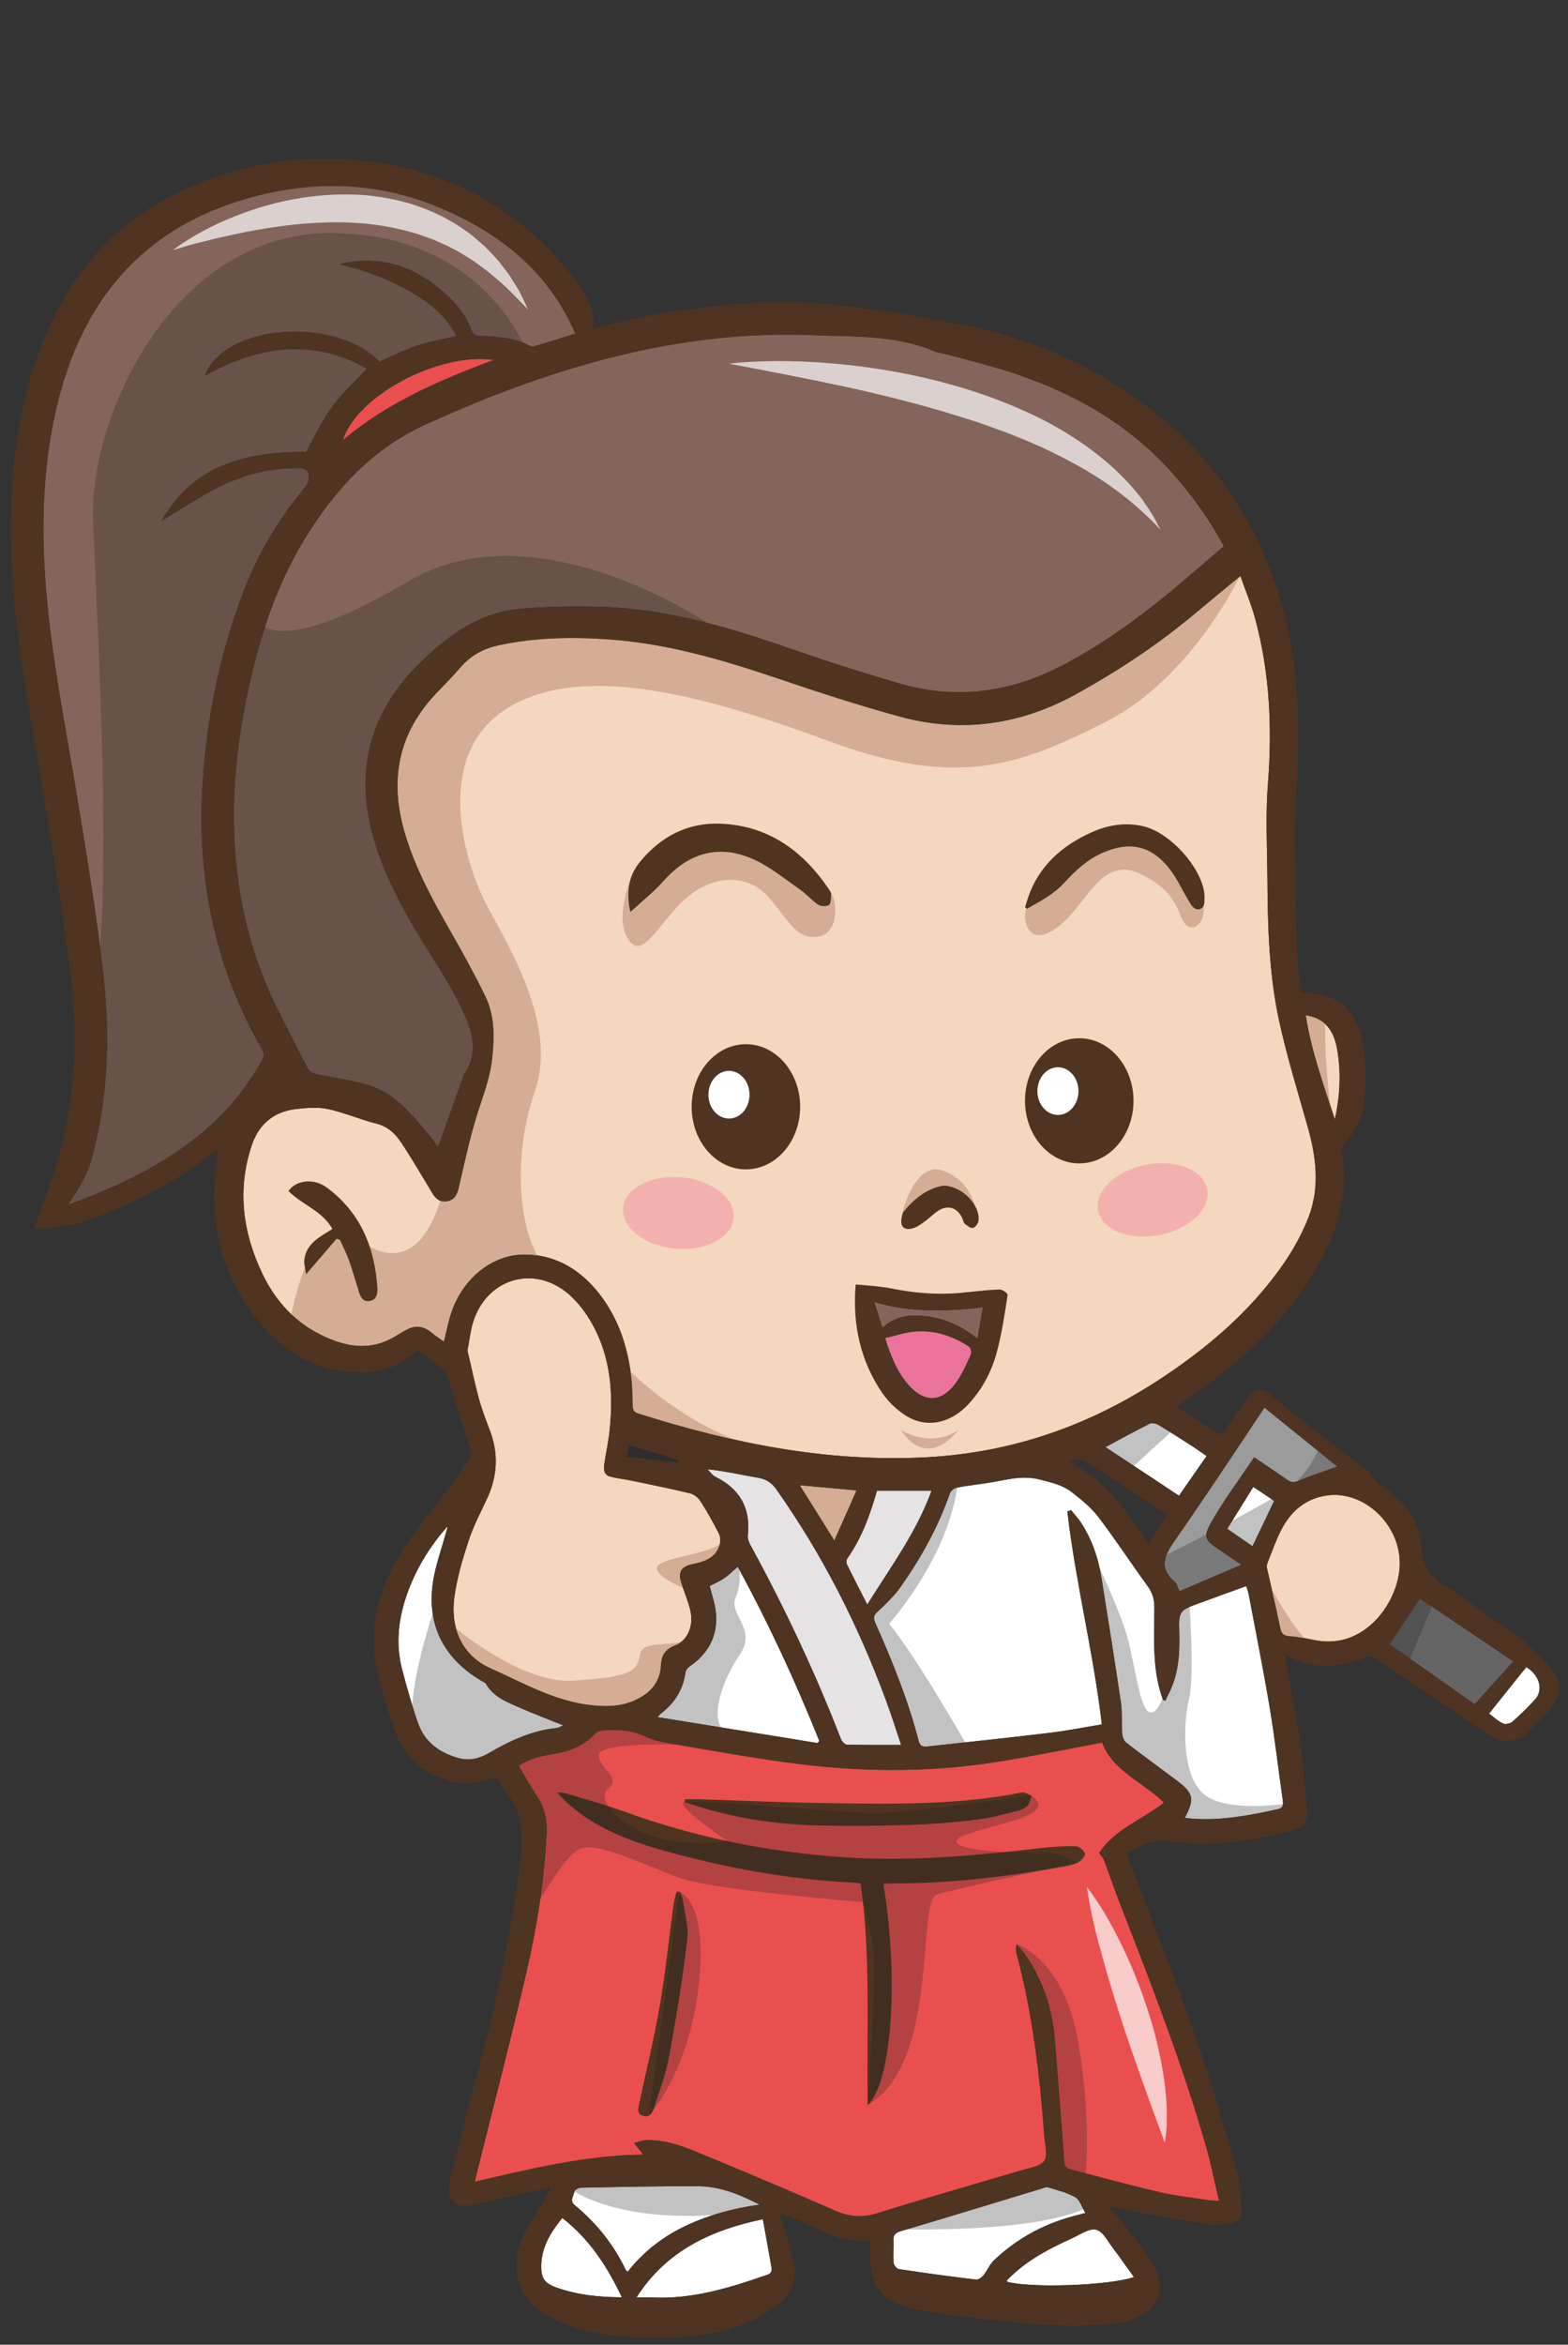 <?xml version="1.0" encoding="UTF-8"?> <!-- Generator: Adobe Illustrator 24.1.2, SVG Export Plug-In . SVG Version: 6.00 Build 0) --> <svg xmlns="http://www.w3.org/2000/svg" xmlns:xlink="http://www.w3.org/1999/xlink" x="0px" y="0px" viewBox="0 0 1000 1495" style="enable-background:new 0 0 1000 1495;" xml:space="preserve"><rect x="0" y="0" width="1000" height="1495" fill="#333333" stroke="none"/> <style type="text/css"> .st0{display:none;} .st1{display:inline;} .st2{fill:#FDEBEB;} .st3{opacity:0.17;fill-rule:evenodd;clip-rule:evenodd;enable-background:new ;} .st4{fill:#F3D7BE;} .st5{fill:#85665C;} .st6{fill:#EA5051;} .st7{fill:#FFFFFF;} .st8{fill:#E4E3E2;} .st9{fill:#9B9B9B;} .st10{fill:#656565;} .st11{fill:#D5AD95;} .st12{fill:#4E3421;} .st13{fill-rule:evenodd;clip-rule:evenodd;fill:#D5AD95;} .st14{opacity:0.27;fill:#231F20;enable-background:new ;} .st15{opacity:0.27;fill-rule:evenodd;clip-rule:evenodd;fill:#231F20;enable-background:new ;} .st16{opacity:0.7;fill:#FFFFFF;enable-background:new ;} .st17{fill:#F5B1AF;} .st18{display:none;opacity:0.17;fill-rule:evenodd;clip-rule:evenodd;} .st19{fill:#84655B;} .st20{fill:#EA4F50;} .st21{fill:#E5E3E3;} .st22{fill:#D5AC94;} .st23{opacity:0.27;fill:#231F20;} .st24{fill:#EB739B;} .st25{opacity:0.7;fill:#FFFFFF;} .st26{fill:#F4B0AE;} </style> <g id="Слой_1" class="st0"> <g class="st1"> <path class="st2" d="M789.3,133.9"></path> <ellipse class="st3" cx="425.8" cy="1455.2" rx="290.9" ry="24.9"></ellipse> <g> <path class="st4" d="M168.1,299.4c-3.5,9.9-7.4,19.4-10.1,29.3c-9.9,36.5-11.2,73.6-8.5,111.3c1.8,24.9,0.4,50.1,0.1,75.1 c-0.3,28.3-1.6,56.6-7.7,84.2c-5.2,23.5-11.6,46.9-19,69.9c-10.7,33-5.1,62.6,14.2,90.9c19.5,28.5,44.1,51.5,71.9,71.3 c49.4,35.3,103.8,57.2,164.9,61.2c47.2,3.1,93.6-1.9,139.5-12.5c54.2-12.5,106.2-32.2,158.5-50.7c15.4-5.4,30.1-11.9,43.2-21.8 c2.7-2.1,7.8-2.5,11.3-1.7c4.6,1.1,8.8,4.2,13.1,6.6c15.3,8.4,30.4,5.7,45.2-1c19.3-8.8,33-23.5,42-42.4 c13.2-27.6,17.1-56.4,7.4-86c-4.6-14.2-14.6-23.1-29.6-25c-7.2-0.9-15-1.6-22-0.1c-11.1,2.3-21.6,7.2-32.7,9.9 c-8,1.9-12.9,7-17,13.1c-7.3,11-14,22.5-20.8,33.9c-2.4,4-5.6,6.5-10.5,5.4c-4.5-1-6.3-4.3-7.3-8.7c-3.7-15.9-7.1-32-11.9-47.6 c-4-13.2-9.3-25.8-10.7-39.9c-1.5-14.5-1.9-28.6,4.6-41.7c7.4-15.1,15.5-29.8,23.8-44.3c12.1-21.2,23.7-42.5,30.6-66.1 c10.1-34.8,4.6-66-20.7-92.9c-5.9-6.3-12-12.5-17.7-19c-6.6-7.5-14.7-11.8-24.4-14c-25.1-5.6-50.4-6-75.9-4 c-38.9,2.9-75.7,13.8-112.3,26.2c-27.4,9.3-55,18.3-82.9,25.9c-40.8,11.1-80,4.9-117.5-14.3c-21.4-11-41.6-23.8-60.5-38.8 C201.9,327.8,185.6,313.9,168.1,299.4z"></path> <path class="st5" d="M708.2,684.4c1.9-2.7,3.4-5.1,5.1-7.2c13.9-17.3,28.7-33.3,51.8-38c8.1-1.6,16.3-2.8,24.6-3.8 c3-0.4,4.9-0.9,6.4-4c6.2-12.8,12.6-25.3,19.1-38c13.4-26.4,22.3-54.2,26.8-83.4c6.7-43.6,3.9-86.9-5.1-129.8 c-7.7-36.8-18.7-72.5-38.5-105c-20.3-33.5-45.7-61.6-82.1-78c-17.7-7.9-35.5-15.6-53.6-22.4c-66.7-25.2-135.3-40.6-207.2-37.7 c-27.5,1.1-55.5-0.2-81.8,10.8c-2.9,1.2-6.1,1.5-9.1,2.2c-33.4,7.7-65.7,18.3-95.7,35.3c-38.2,21.5-66.7,52.5-88.3,90.3 c-1.6,2.8-1.3,4.4,1.2,6.4c5.2,4.1,10.2,8.5,15.2,12.9c25,21.7,51,41.9,79.6,58.7c40.9,24.1,83.8,30.4,129.3,15.8 c23-7.4,46.1-14.5,68.8-22.7c45.3-16.3,91.6-26.8,140-27.8c36.8-0.7,71.6,4.4,99,32.4c3.4,3.4,7.1,6.5,10.4,10 c26.1,28,38.3,60.4,31.2,98.9c-5.3,28.8-17.7,54.6-32.8,79.3c-9.9,16.2-20.6,32-29.3,48.9c-7.6,14.7-13.1,30.7-2.3,46.8 c0.5,0.7,0.6,1.7,0.9,2.6C697.1,653,702.5,668.3,708.2,684.4z"></path> <path class="st6" d="M520.8,1275.1c0.4,0.7,0.9,1.5,1.1,2.3c4.1,13.4,7.8,26.9,12.3,40.2c5.8,17.3,12.2,34.3,18.6,51.4 c0.8,2.1,2.4,4.6,4.3,5.5c12.2,5.3,24.8,9.4,38.3,8.8c24.1-1,46.7-8.8,69.4-15.7c8.6-2.6,17.1-5.3,26.1-8.2 c-15.2-29.5-22.7-60.8-31-92c-6.1-23-12.9-45.8-19.8-68.6c-3.3-10.8-7.6-21.1-5.5-32.9c1-5.7-4.7-8-8.1-10.9 c-1.1-1-4.6,0.1-6.7,1.1c-13.5,6.3-27.5,9.9-42.4,7.4c-12.1-2-21.9-7.9-27.9-18.8c-2.3-4.3-4.6-5.4-9.4-4.7 c-50.4,8.1-101.2,11.1-152.3,9.8c-18.8-0.5-37.6-1.9-56.3-3.2c-4.9-0.3-9.9-1.5-14.6-3.1c-1.7-0.6-2.8-3.3-4.1-5 c1.7-1.1,3.4-2.6,5.3-3.1c2.1-0.5,4.4,0,6.6,0.1c57,4,114,3.3,170.8-3.3c15.9-1.8,31.7-4.3,47.7-6.5c0.2-23.7,9.2-42.1,28.7-55.2 c-102.8,13.3-205.5,21.9-308.8,5.1c-0.3,3.7-0.3,7-0.8,10.2c-1,5.7-3.9,7.3-9.3,5.5c-0.9-0.3-2.3-0.5-2.9,0 c-4,3.2-7.8,6.6-12.6,10.8c20.1,9.9,39.4,19.4,58.6,28.9c-2.7,1.5-5.2,2.1-7.6,2c-6.6-0.3-13.2-1.2-19.9-1.3 c-2.4-0.1-5.5,0.6-7.1,2.2c-9.5,9.3-15.5,20.5-16.6,34c-0.5,6.6-1.1,13.3-1,19.9c0.4,24-4.4,46.9-13.9,68.9 c-13.9,32.6-26.8,65.6-34.2,100.4c-0.4,1.7-0.6,3.4-1,5.7c16.3-2.6,31.8-4.8,47.2-7.6c8.9-1.6,17-0.7,25.2,3.4 c21,10.4,42.2,20.4,63.4,30.3c12.6,5.9,25.7,8.8,39.8,6c32.9-6.7,65.9-13.1,98.8-19.7c22.9-4.6,45.4-12,69.3-8.3 c0.2,0,0.5-0.4,0.3-0.2c-5.1-15-10.5-29.7-15-44.7C519.5,1306.8,519.1,1291.1,520.8,1275.1z"></path> <path class="st5" d="M614.7,135.8c9.8,3.1,19.1,6,28.4,8.8c1,0.3,2.3,0.2,3.2-0.3c10.6-5.6,22.2-6.4,33.9-6.6 c2.6,0,4.2-0.5,5.4-3.3c13.1-32.2,49.1-52.2,83.5-46.4c1.9,0.3,3.7,0.9,5.5,1.4c-31.4,8.1-60.6,19-79.9,48.7 c19.3,2.6,36.6,7.3,51.9,17.4c34.5-31.4,101.6-26.3,119.4,10c-17.5-11.6-35.8-17.4-55.3-18.6c-19.7-1.2-38.6,2.1-55.9,14.1 c18.7,15.5,35.1,31.5,40.4,54.7c40.9,0,77.3,7.8,99.4,46.2c-1.7,0-3.1-0.7-4.4-1.6c-9.4-5.9-18.5-12.1-28.1-17.5 c-18.5-10.4-38.3-16.4-59.6-16.1c-6,0.1-8.6,3.6-6.9,9.3c0.5,1.7,1.9,3.1,3.1,4.5c17,20.7,30.9,43.3,40.3,68.4 c21.9,58.5,32.2,118.8,27.4,181.3c-3.5,46-17,89-40.1,128.9c-0.8,1.5-0.8,4.4,0.1,5.8c6.7,9.9,13,20.2,20.7,29.4 c22.8,27.3,52.9,44.4,84.9,58.4c8.4,3.7,17,6.8,25.9,10.4c-0.2-1.3-0.1-1.7-0.3-1.9c-0.6-0.9-1.2-1.8-1.9-2.7 c-7.5-9-12.3-19.1-15.2-30.4c-10-39.5-11.3-79.7-6.9-119.9c4.2-37.9,10.5-75.6,16.6-113.3c8.6-53,19.8-105.6,23-159.3 c2.3-38.7,0.4-77.1-9.2-114.9c-9-35.4-23.8-67.9-50.9-92.9c-48-44.2-105.6-58.4-168.9-47.5c-44.5,7.6-82.2,29.3-110.6,65.1 C626.3,114.5,621.2,125.3,614.7,135.8z"></path> <path class="st7" d="M713,1001.3c-0.1,0.8-0.2,1.6-0.3,2.4c-14.5,0-29,0-43.5,0c-0.1,0.5-0.1,1-0.2,1.6 c15.2,6,30.5,11.7,42.7,25.6c-3-0.3-4.7-0.1-6.1-0.6c-7.6-2.7-15.3-5.4-22.8-8.5c-12.3-5-24.6-10-36.7-15.3 c-4.1-1.8-6.4-1.2-8.9,2.8c-10.2,16.2-22.6,30.5-39.3,40.6c-0.8,0.5-1.4,1.5-2.3,2.4c4.4,4.1,9,7.7,12.7,12 c16.3,19.1,32.1,38.6,48.6,57.5c10.1,11.6,21.3,22.4,32.4,34.1c1.7-2.1,2.4-3.1,3.3-4.1c11.9-13.1,23.7-26.3,35.8-39.1 c18.6-19.7,34-41.2,42.2-67.4c10.8-34.5,4.8-65.8-18.5-93.2c-8.6-10-18.4-19.2-28.8-27.4c-28.3-22.1-60.2-38.6-92.3-54.4 c-2.1-1-5.4-0.6-7.8,0.1c-26.8,8.3-53.5,16.7-80.2,25.3c-2.9,1-6,2.9-8,5.3c-10.5,12.6-20.9,25.4-31,38.3 c-28.3,36-56.5,72-78.5,112.4c-2.5,4.6-5,9.3-7.9,14.7c2.7,0,4.5,0.1,6.3,0c26.7-2,53.4-3.6,80-6.1c21.3-2,42.5-5,63.7-7.8 c1.9-0.2,4.7-1.3,5.3-2.7c2.1-5.3,6.2-7.9,10.9-10.4c16.8-8.8,30.6-21,41.1-36.6c-2.8-4.8-5.6-9.4-8.2-14 c-2.6-4.7-5-9.5-7.3-14.3c-2.9-6.2-1.8-11.2,2.7-13.5c4.4-2.2,9.4,0.5,12.3,6.2c3.1,6.3,6.5,12.4,9.6,18.7 c1.6,3.2,3.7,4.2,7.4,4.1c14.6-0.3,29.1-0.7,43.7,0.1C695.5,990.2,704.7,995.3,713,1001.3z"></path> <path class="st7" d="M389.2,981.9c-3.9-4.8-8.5-9-11.4-14.2c-9.5-16.8-18.5-34-27.3-51.2c-1.6-3.1-3.2-4.8-6.8-5.3 c-22.5-3.3-44.5-8.9-65.7-17.3c-3.6-1.4-6.7-1.5-9.9,0.5c-12.2,7.9-24.7,15.4-36.6,23.8c-30.8,21.6-64.5,32-102.2,28.3 c-3.2-0.3-6.5-0.4-9.7-0.6c-0.2,1.2-0.4,1.7-0.3,2.3c0,1.3,0.1,2.6,0.2,3.9c3.4,36.6,13.5,71.1,33.3,102.2 c9.4,14.7,21.3,27.7,31.8,41.7c2.5,3.4,4.9,4,8.3,2.1c9.9-5.7,19.8-11.3,29.6-17.3c8.4-5.1,16.5-10.6,24.7-16 c0.5,0.4,0.9,0.8,1.4,1.2c0-2.2-0.1-4.4,0-6.5c0.7-24.3,4.3-48.1,12.3-71.2c5-14.3,13.9-25,26.7-32.7c1.6-1,3.4-1.7,5.1-2.5 c0.4,0.3,0.7,0.6,1.1,0.9c-14.7,34.3-27.5,69-29.3,107.1c4.5,0.3,8.7,0.6,12.9,0.9c23.7,1.6,47.5,3.1,71.2,4.8 c3.3,0.2,4.6-0.7,5.7-4.1c3.5-11.2,6.9-22.6,11.7-33.3C373.2,1013.1,381.6,997.3,389.2,981.9z"></path> <path class="st7" d="M174.8,1455.2c-6.1-10.5-13.3-20.6-18.3-31.7c-14-30.7-23-63.2-28.6-96.3c-10-59.5-18.6-119.2-27.8-178.8 c-0.6-3.9-1.1-7.9-1.8-12.4c-7.2,1.5-13.8,2.8-20.2,4.1c0,1.4-0.1,2,0,2.5c4,36.9,7.5,73.8,12.3,110.5 c4.3,32.9,8.7,65.8,15.5,98.3c6.9,33.5,22.6,63.5,45.4,89.3C157.9,1448.2,166,1452.9,174.8,1455.2z"></path> <path class="st8" d="M367.4,1066.9c11.4,0,21.9,0.1,32.4-0.1c1.3,0,3-1.7,3.7-3.1c8.5-15.5,15.9-31.7,25.3-46.6 c24.6-38.9,53.6-74.5,82.4-110.3c0.9-1.1,1.6-2.2,2.9-4.1c-2.7,0.5-4.5,0.8-6.3,1.1c-16,2.7-31.9,5.9-48,8 c-6.3,0.8-10.2,3.2-13.7,8.3c-25.7,36.9-47.5,76-66.2,116.8C375.5,1046.6,371.7,1056.5,367.4,1066.9z"></path> <path class="st4" d="M110.5,999.1c-2-10.6-3.9-20.7-6.1-30.8c-0.2-1.1-2.2-2.5-3.4-2.5c-12-0.4-24-1.2-35.9-0.4 c-13.9,0.9-26.5,6.2-36.6,16.3c-8.9,8.9-10.1,20.3-3.4,31.9c6.7,11.8,17.6,17.2,29.6,13.6c6.1-1.8,12-4.7,17.5-8 C84.5,1011.6,95.7,1002.1,110.5,999.1z"></path> <path class="st4" d="M597.7,1074.6c-7.6,5.3-14.7,9.3-20.8,14.5c-11.5,9.7-16.2,22.7-14.9,37.5c1.2,13.5,10.4,21.7,24,22 c11.4,0.2,21.9-3.1,31.4-9.3c6.9-4.5,13.4-9.6,20.7-15C624.7,1108,611.5,1091.7,597.7,1074.6z"></path> <path class="st7" d="M277.7,1408.4c19.5,8.4,36.7,18.4,50,34.3c0.8,1,3,1.7,4.3,1.3c12.2-3.3,24.4-6.7,36.6-10.4 c3.8-1.1,7.3-3,11.2-4.5c0-5.1,0-10.8,0-16.6c-1.9,0-3.3-0.2-4.7,0c-13.6,2.3-26.4-0.1-38.8-5.6c-11.4-5.1-22.9-10.2-34.4-15.1 c-1.7-0.7-4.8-1.2-5.9-0.3C289.7,1396.8,284,1402.5,277.7,1408.4z"></path> <path class="st7" d="M600.3,1398c-4.8,1.3-8.1,1.9-11.2,3.2c-5.2,2.2-10.1,5.4-15.4,7.1c-19.3,5.9-30.7,19.7-39.9,38.6 c27.9-1.7,54.4-3.3,80.9-5c1.4-9.8-3-16.5-7.9-22.7C602.2,1413.4,598.2,1407.6,600.3,1398z"></path> <path class="st9" d="M37.2,1097.4c5.6,11,10.7,20.4,15.2,30c1.9,4,4,5.3,8.4,4.4c15.7-3.2,31.4-6.3,47.2-9 c7.7-1.3,15.6-1.9,24.2-2.8c-5.9-14.4-11.5-27.9-17-41.3c-9.5,1.5-9.5,1.5-8.2,10.3c0.7,4.7,1.3,9.4,2,14 c-4.9,2.1-9.1,5.2-13.6,5.7c-11.5,1.2-23,1.3-34.6,1.9c-2.9,0.1-4.3-1.2-4.6-4.2c-0.5-4.1-1.3-8.2-2.1-13.1 C48.3,1094.7,43,1096,37.2,1097.4z"></path> <path class="st8" d="M395.7,970.5c7.9-13.1,15.4-25.6,22.2-36.9c-5.6-5.3-10.5-10.1-15.6-14.8c-1.3-1.2-2.8-3.1-4.2-3.1 c-11-0.3-22-0.1-33.2-0.1C372.9,934.3,383.4,952.4,395.7,970.5z"></path> <path class="st7" d="M525.2,1446.3c-2.7-8.1-5.3-15.1-7.5-22.4c-4-13.2-12.4-22.5-25.4-29.5c2.9,11.5,0.5,21.1-5.7,29.8 c-2.5,3.6-5.3,7.1-7.5,10.9c-1.4,2.3-2,5.1-3.6,9.1C493.4,1444.9,509.7,1445.6,525.2,1446.3z"></path> <path class="st7" d="M315.6,1445.9c-1.8-2-2.6-3.3-3.7-4.1c-9.9-7-19.4-14.6-29.9-20.7c-11.6-6.8-12-6.2-20.7,3.7 c-4.8,5.4-9.2,11.1-14.5,17.5C270.2,1447.3,292.3,1446.4,315.6,1445.9z"></path> <path class="st10" d="M90.7,1082.6c-2.3-17.5-4.5-34.6-6.7-51.8c-6.2,3-12.3,6.2-18.7,9c-3,1.3-3.7,2.6-3,5.8 c2.4,11.5,4.4,23.1,6.9,34.6c0.3,1.4,2.7,3.4,4.1,3.4C78.9,1083.6,84.6,1083,90.7,1082.6z"></path> <path class="st6" d="M670.6,153.4c17.7,7.7,35.5,14.9,52.8,23c17.4,8.1,33.6,18.4,48.4,31.1C767.3,180.3,706.6,147.9,670.6,153.4 z"></path> <path class="st4" d="M123.6,594.8c-11.4,2.3-17.7,8.7-20.2,18.7c-4.2,16.9-3.5,33.8,0.4,51.8 C111.6,641.6,119.6,619.3,123.6,594.8z"></path> <path class="st7" d="M532.5,1426.6c8.9-12.7,19.2-21.8,33.9-27.8c-19.4-2.3-37-4.5-54.6-6.6 C522.5,1400.9,528.6,1412.2,532.5,1426.6z"></path> <path class="st7" d="M91.7,1088.8c-7.2,0.7-13.9,1.3-21.1,2c0.6,4.1,1.2,7.8,1.8,12.1c7.3-1.1,13.9-2,20.9-3 C92.7,1095.7,92.2,1092.3,91.7,1088.8z"></path> <path class="st11" d="M430.9,914.7c-5.6,0.4-9.9,0.6-15,0.9c3.2,3.3,5.6,5.8,8.4,8.7C426.4,921.1,428.2,918.5,430.9,914.7z"></path> <path class="st12" d="M450.4,792.9c-3.1,8.8-8.2,16.2-16,21.4c-21,14-44,19.5-68.5,13.1c-13.6-3.5-26.5-9.8-39.4-15.7 c-4.2-1.9-7.6-6.2-10.7-10c-1.1-1.3-0.8-4.9,0.2-6.4c0.7-1.1,4.1-1.1,5.9-0.5c2.9,0.9,5.6,2.8,8.4,4.1 c9.2,4.3,18.2,9.1,27.6,12.6c23.5,8.5,46,5.8,67.3-7.4c7.6-4.7,15.8-8.5,23.7-12.7C449.5,791.8,449.9,792.3,450.4,792.9z"></path> <path class="st12" d="M474.4,1111.7c-6.5,1.6-12.9,3.4-19.5,4.9c-15.6,3.5-31.4,4.2-47.3,3.4c-34.6-1.7-69.2-3.3-103.8-5.4 c-6.9-0.4-13.8-2.4-20.5-4.4c-2.3-0.7-4.1-3.3-6.2-5c2.5-1.2,4.9-3.5,7.4-3.5c8.3-0.1,16.6,0.6,24.9,0.9 c37.4,1.4,74.8,2.7,112.2,4.1c15.8,0.6,31.7,1.4,47.5,2.1c1.7,0.1,3.4,0.6,5.1,0.9C474.3,1110.4,474.3,1111.1,474.4,1111.7z"></path> <path class="st12" d="M406.7,1176.8c0,25.1-0.3,50.1,0.1,75.2c0.5,33.8,4.1,67.3,11.5,100.4c0.6,2.6-0.3,5.4-0.5,8.2 c-2.3-2-5.9-3.7-6.6-6.2c-4.1-14.5-8.6-29-10.8-43.9c-6.4-42.5-6.6-85.3-4.2-128c0.4-7,3-14,5-20.8c0.4-1.3,2.4-2.2,3.7-3.3 c0.7,1.4,1.9,2.7,2.1,4.2c0.6,4.7,0.9,9.5,1.3,14.3C407.7,1176.8,407.2,1176.8,406.7,1176.8z"></path> <path class="st12" d="M323.5,1197.9c-2.1,3.1-4.1,6.3-6.2,9.4c-12.4,17.4-20.1,37-25.2,57.5c-6.1,24.1-10.8,48.6-16.1,72.9 c-0.3,1.3-0.1,2.7-0.8,3.8c-1.4,2.3-3.1,6.2-4.7,6.2c-4.3,0-3.8-4.2-3.7-7.2c0.3-7,0.4-14.1,1.4-21 c5.3-36.3,14.1-71.7,30.8-104.7c3.8-7.4,8.8-13.7,17-16.6c2.1-0.7,4.4-1,6.6-1.5C323,1197.1,323.2,1197.5,323.5,1197.9z"></path> <path class="st13" d="M773.1,741.2l-19.3,37.1c0,0-25.3-6.3-41.7-63.3c-2.4,4-5.6,6.5-10.4,5.4c-4.5-1-6.3-4.3-7.3-8.7 c-3.7-15.9-7.1-32-11.9-47.6c-4-13.2-9.3-25.8-10.7-39.9c-1.5-14.5-1.9-28.6,4.6-41.7c7.4-15.1,15.5-29.8,23.8-44.3 c12.1-21.2,23.7-42.5,30.6-66.1c10.1-34.8,4.6-66-20.7-92.9c-5.9-6.3-12-12.5-17.7-19c-6.6-7.5-14.7-11.8-24.4-14 c-25.1-5.6-50.4-6-75.9-4c-38.9,2.9-75.7,13.8-112.3,26.2c-27.4,9.3-55,18.3-82.9,25.9c-40.8,11.1-80,4.9-117.5-14.3 c-21.4-11-41.6-23.8-60.5-38.8c-16.8-13.3-33-27.1-50.6-41.6c-1.6,4.4-3.2,8.8-4.8,13.2c9.7,15.8,40.4,61.4,90.9,92.2 c62.1,37.9,157.7,11.1,232.7-8.7s154.8-53.7,191.9-11.1s22.1,117.4,3.2,153.5s-42.6,90.7-26.8,131.7c13.3,34.4,2,160.8-129.2,207 c49.7-12.5,97.7-30.6,146-47.6c15.4-5.4,30.1-11.9,43.2-21.8c2.7-2.1,7.8-2.5,11.3-1.7c4.6,1.1,8.8,4.2,13.1,6.6 c15.3,8.4,30.4,5.7,45.2-1c8.5-3.9,16-8.9,22.4-15C804.1,779.4,795.8,751.3,773.1,741.2z"></path> <path class="st13" d="M123.6,594.8c-5.5,1.1-9.8,3.2-13.1,6.2c2.3,12.3,2.7,25.5,2.6,35.9C117.4,623.1,121.2,609.4,123.6,594.8z"></path> <path class="st13" d="M223.9,529c0,0-4.6,14,4.9,22.9s16-1.8,23.7-17.4c7.7-15.6,28-41.9,54.3-12.4c26.3,29.4,27.4,30,33.4,29 c5.9-1,4.7-13.5,4.1-15.8s-41.1-42.8-41.1-42.8l-37.5-1c0,0-12.4,5.7-15.2,8.5s-14,17.4-14.2,18C236.1,518.5,223.9,529,223.9,529 z"></path> <path class="st13" d="M462.6,514.5c0,0-4.1,13.1,2,22.4c6.1,9.3,23.3-9.7,37.9-21.5c14.6-11.8,33-23.2,51.9-5.8 c19,17.4,24.3,27.2,33.6,28.9s11.4-23.6,11.4-23.6l-33.9-26.8c0,0-18-8.7-21.3-8.7s-17-0.2-21.9,2.6c-4.9,2.8-17.6,7.1-23.5,11.5 S484.2,502,481,505S462.6,514.5,462.6,514.5z"></path> <path class="st13" d="M356.2,740.4c0,0,2.7-22.5,20.1-25.8c17.5-3.3,28.8,17.8,29.2,28.4l-24-9.4c0,0-9.4,1.4-10.3,2.3 C370.4,736.7,356.2,740.4,356.2,740.4z"></path> <path class="st13" d="M349.7,845.9c0,0,29.6,14,61.6-1C411.3,844.9,378.1,887.3,349.7,845.9z"></path> <path class="st13" d="M110.5,999.1c-2-10.6-3.9-20.7-6.1-30.8c0,0,0,0,0-0.1c-2.2,13.4-6.7,29.2-9.3,36.6 C99.9,1002.3,104.9,1000.2,110.5,999.1z"></path> <path class="st13" d="M597.7,1074.6c0,0,17.7,50.4,22.9,62.5c5.7-4,11.3-8.3,17.5-12.8C624.7,1108,611.6,1091.7,597.7,1074.6 L597.7,1074.6L597.7,1074.6z"></path> <path class="st12" d="M597.7,526.7c-7.5-7.1-15.1-13.5-21.6-20.9c-18.6-21.1-41.2-26.2-66-12.9c-10,5.3-18.7,12.9-27.9,19.6 c-3.1,2.3-5.7,5.3-8.7,7.7c-2.8,2.2-6,4.3-9.5,1.3c-3.4-2.9-1.9-6.5-0.3-9.6s3.4-6.2,5.6-8.8c17.5-20.4,38.5-35.2,66.3-36.5 c22.4-1,40.9,8.2,55.4,25.1C598.7,500.6,601.3,514.7,597.7,526.7z"></path> <path class="st12" d="M345.1,538.5c-10.5-6-19.8-10.7-26.9-18.6c-7.6-8.4-15.9-15.9-26.6-20.4c-17-7.2-31-4.6-42.8,9.6 c-5.5,6.5-9.1,14.6-13.6,22c-1,1.7-1.7,3.9-3.2,5c-1.4,1-3.9,1.6-5.5,1.1c-1.2-0.3-2.1-2.7-2.4-4.3c-0.4-2.1-0.2-4.4,0.1-6.6 c3.1-18.9,24-40.9,42.6-44.7c11.6-2.4,22.8-0.3,33.5,4.5c20.1,9.2,35.6,22.9,42.8,44.5C343.7,532.7,344.1,534.8,345.1,538.5z"></path> <path class="st12" d="M378.6,724.7c9.9,1.6,18.8,8.2,26.3,17.3c0.4,0.5,0.8,1.4,0.8,2c-0.1,3,0.7,6.8-0.9,8.7 c-1.1,1.4-5.5,0.8-8.2,0.2c-2-0.4-3.8-2.1-5.5-3.5c-3.2-2.5-6.1-5.5-9.4-7.6c-6.6-4.3-13-2.2-16.3,4.9c-1.7,3.6-2.7,8.9-8.2,6.3 c-5.1-2.4-3.1-7.3-1.7-11.2C359.7,730.9,367.5,724.6,378.6,724.7z"></path> <path class="st12" d="M808.7,713.7c-9,9.3-22.8,13.1-29.5,25.5c10.6,6.8,22.7,12.7,17.5,30.1c-7.3-8.4-13.9-16-20.5-23.5 c-0.8,0.2-1.6,0.4-2.5,0.6c-3.1,8.2-6.2,16.3-9.2,24.6c-1.4,3.8-1.8,8.1-3.7,11.5c-1.3,2.3-4.4,3.7-6.6,5.4c-1.7-2.3-4.6-4.5-5-7 c-0.6-4.5-0.3-9.3,0.7-13.7c4.2-19.5,11.7-37.4,26.9-51c4.1-3.7,9.5-6.4,14.7-8.4C797.8,705.5,804.7,708.3,808.7,713.7z"></path> <path class="st14" d="M727.7,148.3c3.8,2.7,23.2,19.8,26.5,23.1c18.1,18.4,95.9,156,77.5,176.2c-21.7,23.7-54.5-23.4-110.5-34 c-41.4-7.9-80.9,1.7-123.9,16.6c39.7-4.1,93.4-1.6,118.3,35.5c42.1,62.8,27.2,115.4,13.6,143.9c-13.6,28.5-58.6,69.9-52.7,100.1 c5.9,30.2,27.2,91,27.2,91s31.4-51.9,75.2-50.1c43.8,1.8,80.5,26.3,80.5,26.3s72.8,43.2,110.2,51.6c0,0-28.1-95.1-29.1-148 c-45.6-79.4-2.6-211.9-11.8-336.9c-9.5-129.1-118.5-154-201.4-150.4c-82.9,3.6-81,51-81,51L727.7,148.3z"></path> <polygon class="st15" points="320.6,905.1 375.8,984.8 334.1,1066.9 357,1070.7 396.5,978.1 349.7,905.1 "></polygon> <path class="st14" d="M537.5,1057.2c0,0,61.9-36.7,64.9-53s-4.7-48.6-4.7-48.6s7.9-16,25.1,8.9c17.2,24.9,55.4,18.4,79.4,25.2 s43.2,19.8,26.1,19.8c-17.2,0-41.1-5.3-37.3,0.3s42.9,24.9,29.9,26.7s-74.9-26.1-88.5-21.3s-41.8,42.1-41.8,42.1h-53.1V1057.2z"></path> <path class="st14" d="M554.4,1070.7c0,0-21.7,28-21.7,41s-34,18.1-85.3,18.1s-8-9.7,2.6-12.1s-108.4-5.2-111.5-6.6 c-3.2-1.4-54.3-7.9-56.1-5.1c-1.7,2.8,17.8,14.8,20.9,21.9s-17.2,1.2-21,2s-22.4,3.6-22.8,5.5c-0.4,2,20.9,15.5,53.7,20.4 s49.4,1.3,56.1,12s-3.4,122.6,36.4,167.1c0,0-7.8-137.8-2.9-150.9s6.3-29.9,18.6-28.2s99.9-13.3,108.2-7s20.9,23.3,50.5,24.9 s54.1-17.9,54.1-17.9l-7.9-7c0,0-35.1,9.5-50.5,2.8s-22.9-23.7-22.9-28.4s15.4-43.8,15.4-43.8l8.7-8.5l-3.2-8L554.4,1070.7z"></path> <path class="st14" d="M488.8,1386c0,0-17.3,5.1,22.9,20.5s91.2-2,91.2-2s0.8-11.8,0-12.4s-45.8-8.5-45.8-8.5s-5.9-8.3-6.7-9.9 s-29.6-98.7-29.6-98.7s-16.1,73,4.4,98.7"></path> <path class="st14" d="M266.9,1340.3c0,0-12.3-36.1,0-80.9c12.3-44.8,49.2-61.3,49.2-61.3l-32.9,71.1L266.9,1340.3z"></path> <path class="st14" d="M283.5,1402.2c0,0,54.9,14.6,81.3,11.1c26.5-3.6-63.6-28.4-63.6-28.4s-14.1,0-12.6,2 S283.5,1402.2,283.5,1402.2z"></path> <path class="st14" d="M70.6,1136c0,0,28,89.1,48.6,115.7l-16.4-125.6L70.6,1136z"></path> <polygon class="st14" points="62.1,1057.2 93.4,1037.3 90.7,1021.4 55.7,1035 "></polygon> <path class="st15" d="M183.3,1103.4c8.3,5.3,16.9-1.6,16.9-1.6l60.1-35.8c0.4-11.1,2-54.6,2.7-57.1c0.8-2.8,9.5-40.7,9.5-40.7 s-78.1,98.2-107.9,102.4c-3.4,0.5-6,1.5-8,2.8C165.2,1084.3,178,1100,183.3,1103.4z"></path> <path class="st12" d="M645.9,1134.3c-3.2,3.9-6,7.3-9.4,11.5c13,6.5,15.5,17.4,13.2,30.4c-0.4,2.4,0.8,5.1,1.5,7.5 c11.1,38.5,22.2,76.9,33.3,115.3c5.3,18.2,9,36.9,19.1,53.5c2.5,4.1,2.4,9.8,3.3,14.9c0.1,0.8-1.1,2.4-2.1,2.9 c-4.7,2.4-9.3,5.3-14.4,6.7c-23.8,6.7-47.6,13.1-71.5,19.5c-3.5,0.9-7.1,1.2-11.3,1.8c11.8,6.9,18.5,17.1,22.6,29 c4.8,13.9-0.2,26.2-13.1,33.3c-10.6,5.8-22.3,8-34.1,8.7c-32.9,2.1-65.7,1.5-98.3-3.7c-4.1-0.7-8.3-2-12.1-3.8 c-12.9-5.9-17.3-18.3-10.7-30.9c2.6-5,6.6-9.3,10.3-13.6c5.9-7.2,8-15.1,6-24.8c-27.5,5.6-54.7,11.2-81.5,16.6 c0,6.6,0,12.8,0,19.1c0,20.2-6.8,29.7-26.9,32.8c-21.3,3.3-42.8,5.5-64.4,6.6c-18,0.9-36.2,1-54.1-1.1 c-23.9-2.7-29.9-18.2-15.9-37.8c11.7-16.3,26.4-29.8,41.4-43c1.2-1.1,2.4-2.2,4.2-3.9c-14.3-6.5-26.2-17-43.4-13.9 c-15,2.8-30.4,3.8-45.5,6c-15,2.2-16.5,0.4-13.1-14.7c8.2-36.2,20.2-71,36.1-104.4c10-21,15.1-43,14.9-66.4 c-0.1-7.4,0.5-14.8,1.2-22.1c1.4-14.9,7.8-27.5,17.7-38.5c0.5-0.5,0.8-1.1,1.2-1.7c-11-8.3-27.4-9.9-31.4-26.2 c-7,2.7-14.3,5.8-21.7,8.2c-2.8,0.9-6.1,0.7-9.1,0.1c-17.1-3.4-28.2-15.2-38.1-28.4c-14.3-19.3-25.5-40.1-33.4-62.8 c-0.4-1-0.8-2-1.7-4c-5,2.2-10.3,3.6-14.4,6.7c-2.1,1.6-2.8,6.4-2.4,9.5c1.7,13.3,4.1,26.6,6.2,39.9c0.1,0.7,0.5,1.3,0.9,2.5 c3.2-0.8,6.2-1.4,9.2-2.2c6.7-1.7,10-0.4,12.9,6c3.3,7.4,6.1,15,9.2,22.5c2.8,6.6,5.7,13.2,8.5,19.8c3.2,7.4,1.5,9.7-6.3,10.6 c-8.4,0.9-16.6,2.8-25.3,4.4c2.4,16.5,4.5,32.2,6.9,47.8c6.8,43.6,13.2,87.2,20.7,130.7c8.9,51.3,24.8,100.2,50.5,145.8 c2.2,4,2.4,6.1-2.8,8.2c-11.5,4.7-21.4,0.3-31.1-4.5c-11.9-6-19.8-16.4-27.4-26.9c-23.5-32.7-37.3-69.6-43.3-109.1 c-6.7-44.3-12-88.9-17.9-133.3c-2.1-15.9-4.5-31.7-6.8-48c-3.6,0.4-6.7,0.5-9.7,1.1c-5.4,1-9-1.6-11.3-6 c-5.9-11.1-11.8-22.2-17.2-33.5c-4.7-9.9-1.7-15.8,8.9-18.7c3.2-0.9,6.4-1.6,9.7-2.3c3.1-0.7,6.1-1.2,8.9-1.7 c0-12.8,0-25.4,0-38.2c-2.3-0.2-3.8-0.4-5.2-0.4c-23.7-0.8-43.2-21.2-42.8-44.9c0.2-13.4,6.8-23.5,16.8-31.6 c15-12.1,32.6-15.7,51.5-14.7c8.3,0.4,16.6,1,24.9,1.5c2,0.1,3.9,0,6.7,0c0-4.4-0.1-8.5,0-12.5c0.5-11.1,4.1-13.4,15.1-12.8 c14.9,0.8,29.9,1.6,44.7,0.5c22.1-1.7,41.1-12.2,59.3-24.3c10.3-6.9,20.5-13.7,31.4-21c-2-1.1-3.7-2-5.4-2.8 c-42.1-21.6-80.3-48.4-111.1-84.7c-17.8-21-32.6-44.2-37.4-71.8c-2.1-11.8-0.7-24.2-1.2-36.3c-0.1-2.5-0.7-5.5-2.3-7.2 c-7.1-7.7-11.5-16.5-12.6-27.1c-1.5-14.6-1.4-29.1,2.1-43.5c5.1-20.7,15.6-28.8,40.2-30.7c0.8-6,2.1-12.1,2.4-18.3 c1.6-28,1.9-92.6,1.7-96.9c-1.4-35.2-4-70.6,0.8-105.6c11.6-83.8,53.5-148.2,126.1-191.9c31.4-18.9,65.9-31.3,101.8-37.7 c45.7-8.1,91.5-16.9,138.4-13.8c33.8,2.3,67.1,7.1,99.9,15.6c1.9,0.5,3.9,1,6.3,1.5c-2.2-15.7,7-26.6,15.3-37.3 c30.1-38.5,69.8-62.6,117.3-72.1C803.5,9.8,866.1,22,920.7,65.6c26.3,21,43.4,49,55.1,80.3c17.3,46.1,21.4,94,19.4,142.7 c-2.2,51.8-12.5,102.5-20.8,153.5c-7,42.8-14.2,85.6-19.3,128.6c-5.1,43.6-2.4,87,11.2,129.2c3.9,12,8.4,23.9,12.5,35.8 c0.4,1.2,0.6,2.4,0.8,3.1c-4.3-0.2-8.4,0-12.3-0.7c-6.7-1.1-13.5-2.1-19.9-4.2c-32.2-10.5-62-25.7-88.5-47 c-0.7-0.6-1.4-1-3.2-2.2c0.5,2.9,0.9,4.8,1.2,6.7c6.2,45.4-3.6,86-37,118.9C804,826.5,784.3,835.7,761,836 c-15,0.2-28.2-4.8-39.5-15.2c-21.8,20-49.6,28.8-76.6,41.4c6.7,3.3,12.4,6.1,18,9c32,16.6,63.4,34.1,90.4,58.4 c27,24.3,43,53.7,40.6,91.1c-1.4,22.3-9,42.9-20.1,62.2c-11.5,20-26.9,36.9-43.3,53c-5.5,5.4-10.4,11.5-15.9,17 c-5.8,5.7-12,10.9-17.9,16.4c-3.6,3.3-7.6,3.6-11,0.8c-9.9-7.9-19.6-16-29.2-24.3C652.9,1142.4,649.8,1138.5,645.9,1134.3z M168.1,299.4c-3.5,9.9-7.4,19.4-10.1,29.3c-9.9,36.5-11.2,73.6-8.5,111.3c1.8,24.9,0.4,50.1,0.1,75.1 c-0.3,28.3-1.6,56.6-7.7,84.2c-5.2,23.5-11.6,46.9-19,69.9c-10.7,33-5.1,62.6,14.2,90.9c19.5,28.5,44.1,51.5,71.9,71.3 c49.4,35.3,103.8,57.2,164.9,61.2c47.2,3.1,93.6-1.9,139.5-12.5c54.2-12.5,106.2-32.2,158.5-50.7c15.4-5.4,30.1-11.9,43.2-21.8 c2.7-2.1,7.8-2.5,11.3-1.7c4.6,1.1,8.8,4.2,13.1,6.6c15.3,8.4,30.4,5.7,45.2-1c19.3-8.8,33-23.5,42-42.4 c13.2-27.6,17.1-56.4,7.4-86c-4.6-14.2-14.6-23.1-29.6-25c-7.2-0.9-15-1.6-22-0.1c-11.1,2.3-21.6,7.2-32.7,9.9 c-8,1.9-12.9,7-17,13.1c-7.3,11-14,22.5-20.8,33.9c-2.4,4-5.6,6.5-10.5,5.4c-4.5-1-6.3-4.3-7.3-8.7c-3.7-15.9-7.1-32-11.9-47.6 c-4-13.2-9.3-25.8-10.7-39.9c-1.5-14.5-1.9-28.6,4.6-41.7c7.4-15.1,15.5-29.8,23.8-44.3c12.1-21.2,23.7-42.5,30.6-66.1 c10.1-34.8,4.6-66-20.7-92.9c-5.9-6.3-12-12.5-17.7-19c-6.6-7.5-14.7-11.8-24.4-14c-25.1-5.6-50.4-6-75.9-4 c-38.9,2.9-75.7,13.8-112.3,26.2c-27.4,9.3-55,18.3-82.9,25.9c-40.8,11.1-80,4.9-117.5-14.3c-21.4-11-41.6-23.8-60.5-38.8 C201.9,327.8,185.6,313.9,168.1,299.4z M708.2,684.4c1.9-2.7,3.4-5.1,5.1-7.2c13.9-17.3,28.7-33.3,51.8-38 c8.1-1.6,16.3-2.8,24.6-3.8c3-0.4,4.9-0.9,6.4-4c6.2-12.8,12.6-25.3,19.1-38c13.4-26.4,22.3-54.2,26.8-83.4 c6.7-43.6,3.9-86.9-5.1-129.8c-7.7-36.8-18.7-72.5-38.5-105c-20.3-33.5-45.7-61.6-82.1-78c-17.7-7.9-35.5-15.6-53.6-22.4 c-66.7-25.2-135.3-40.6-207.2-37.7c-27.5,1.1-55.5-0.2-81.8,10.8c-2.9,1.2-6.1,1.5-9.1,2.2c-33.4,7.7-65.7,18.3-95.7,35.3 c-38.2,21.5-66.7,52.5-88.3,90.3c-1.6,2.8-1.3,4.4,1.2,6.4c5.2,4.1,10.2,8.5,15.2,12.9c25,21.7,51,41.9,79.6,58.7 c40.9,24.1,83.8,30.4,129.3,15.8c23-7.4,46.1-14.5,68.8-22.7c45.3-16.3,91.6-26.8,140-27.8c36.8-0.7,71.6,4.4,99,32.4 c3.4,3.4,7.1,6.5,10.4,10c26.1,28,38.3,60.4,31.2,98.9c-5.3,28.8-17.7,54.6-32.8,79.3c-9.9,16.2-20.6,32-29.3,48.9 c-7.6,14.7-13.1,30.7-2.3,46.8c0.5,0.7,0.6,1.7,0.9,2.6C697.1,653,702.5,668.3,708.2,684.4z M520.8,1275.1 c0.4,0.7,0.9,1.5,1.1,2.3c4.1,13.4,7.8,26.9,12.3,40.2c5.8,17.3,12.2,34.3,18.6,51.4c0.8,2.1,2.4,4.6,4.3,5.5 c12.2,5.3,24.8,9.4,38.3,8.8c24.1-1,46.7-8.8,69.4-15.7c8.6-2.6,17.1-5.3,26.1-8.2c-15.2-29.5-22.7-60.8-31-92 c-6.1-23-12.9-45.8-19.8-68.6c-3.3-10.8-7.6-21.1-5.5-32.9c1-5.7-4.7-8-8.1-10.9c-1.1-1-4.6,0.1-6.7,1.1 c-13.5,6.3-27.5,9.9-42.4,7.4c-12.1-2-21.9-7.9-27.9-18.8c-2.3-4.3-4.6-5.4-9.4-4.7c-50.4,8.1-101.2,11.1-152.3,9.8 c-18.8-0.5-37.6-1.9-56.3-3.2c-4.9-0.3-9.9-1.5-14.6-3.1c-1.7-0.6-2.8-3.3-4.1-5c1.7-1.1,3.4-2.6,5.3-3.1c2.1-0.5,4.4,0,6.6,0.1 c57,4,114,3.3,170.8-3.3c15.9-1.8,31.7-4.3,47.7-6.5c0.2-23.7,9.2-42.1,28.7-55.2c-102.8,13.3-205.5,21.9-308.8,5.1 c-0.3,3.7-0.3,7-0.8,10.2c-1,5.7-3.9,7.3-9.3,5.5c-0.9-0.3-2.3-0.5-2.9,0c-4,3.2-7.8,6.6-12.6,10.8c20.1,9.9,39.4,19.4,58.6,28.9 c-2.7,1.5-5.2,2.1-7.6,2c-6.6-0.3-13.2-1.2-19.9-1.3c-2.4-0.1-5.5,0.6-7.1,2.2c-9.5,9.3-15.5,20.5-16.6,34 c-0.5,6.6-1.1,13.3-1,19.9c0.4,24-4.4,46.9-13.9,68.9c-13.9,32.6-26.8,65.6-34.2,100.4c-0.4,1.7-0.6,3.4-1,5.7 c16.3-2.6,31.8-4.8,47.2-7.6c8.9-1.6,17-0.7,25.2,3.4c21,10.4,42.2,20.4,63.4,30.3c12.6,5.9,25.7,8.8,39.8,6 c32.9-6.7,65.9-13.1,98.8-19.7c22.9-4.6,45.4-12,69.3-8.3c0.2,0,0.5-0.4,0.3-0.2c-5.1-15-10.5-29.7-15-44.7 C519.5,1306.8,519.1,1291.1,520.8,1275.1z M614.7,135.8c9.8,3.1,19.1,6,28.4,8.8c1,0.3,2.3,0.2,3.2-0.3 c10.6-5.6,22.2-6.4,33.9-6.6c2.6,0,4.2-0.5,5.4-3.3c13.1-32.2,49.1-52.2,83.5-46.4c1.9,0.3,3.7,0.9,5.5,1.4 c-31.4,8.1-60.6,19-79.9,48.7c19.3,2.6,36.6,7.3,51.9,17.4c34.5-31.4,101.6-26.3,119.4,10c-17.5-11.6-35.8-17.4-55.3-18.6 c-19.7-1.2-38.6,2.1-55.9,14.1c18.7,15.5,35.1,31.5,40.4,54.7c40.9,0,77.3,7.8,99.4,46.2c-1.7,0-3.1-0.7-4.4-1.6 c-9.4-5.9-18.5-12.1-28.1-17.5c-18.5-10.4-38.3-16.4-59.6-16.1c-6,0.1-8.6,3.6-6.9,9.3c0.5,1.7,1.9,3.1,3.1,4.5 c17,20.7,30.9,43.3,40.3,68.4c21.9,58.5,32.2,118.8,27.4,181.3c-3.5,46-17,89-40.1,128.9c-0.8,1.5-0.8,4.4,0.1,5.8 c6.7,9.9,13,20.2,20.7,29.4c22.8,27.3,52.9,44.4,84.9,58.4c8.4,3.7,17,6.8,25.9,10.4c-0.2-1.3-0.1-1.7-0.3-1.9 c-0.6-0.9-1.2-1.8-1.9-2.7c-7.5-9-12.3-19.1-15.2-30.4c-10-39.5-11.3-79.7-6.9-119.9c4.2-37.9,10.5-75.6,16.6-113.3 c8.6-53,19.8-105.6,23-159.3c2.3-38.7,0.4-77.1-9.2-114.9c-9-35.4-23.8-67.9-50.9-92.9c-48-44.2-105.6-58.4-168.9-47.5 c-44.5,7.6-82.2,29.3-110.6,65.1C626.3,114.5,621.2,125.3,614.7,135.8z M713,1001.3c-0.1,0.8-0.2,1.6-0.3,2.4 c-14.5,0-29,0-43.5,0c-0.1,0.5-0.1,1-0.2,1.6c15.2,6,30.5,11.7,42.7,25.6c-3-0.3-4.7-0.1-6.1-0.6c-7.6-2.7-15.3-5.4-22.8-8.5 c-12.3-5-24.6-10-36.7-15.3c-4.1-1.8-6.4-1.2-8.9,2.8c-10.2,16.2-22.6,30.5-39.3,40.6c-0.8,0.5-1.4,1.5-2.3,2.4 c4.4,4.1,9,7.7,12.7,12c16.3,19.1,32.1,38.6,48.6,57.5c10.1,11.6,21.3,22.4,32.4,34.1c1.7-2.1,2.4-3.1,3.3-4.1 c11.9-13.1,23.7-26.3,35.8-39.1c18.6-19.7,34-41.2,42.2-67.4c10.8-34.5,4.8-65.8-18.5-93.2c-8.6-10-18.4-19.2-28.8-27.4 c-28.3-22.1-60.2-38.6-92.3-54.4c-2.1-1-5.4-0.6-7.8,0.1c-26.8,8.3-53.5,16.7-80.2,25.3c-2.9,1-6,2.9-8,5.3 c-10.5,12.6-20.9,25.4-31,38.3c-28.3,36-56.5,72-78.5,112.4c-2.5,4.6-5,9.3-7.9,14.7c2.7,0,4.5,0.1,6.3,0c26.7-2,53.4-3.6,80-6.1 c21.3-2,42.5-5,63.7-7.8c1.9-0.2,4.7-1.3,5.3-2.7c2.1-5.3,6.2-7.9,10.9-10.4c16.8-8.8,30.6-21,41.1-36.6c-2.8-4.8-5.6-9.4-8.2-14 c-2.6-4.7-5-9.5-7.3-14.3c-2.9-6.2-1.8-11.2,2.7-13.5c4.4-2.2,9.4,0.5,12.3,6.2c3.1,6.3,6.5,12.4,9.6,18.7 c1.6,3.2,3.7,4.2,7.4,4.1c14.6-0.3,29.1-0.7,43.7,0.1C695.5,990.2,704.7,995.3,713,1001.3z M389.2,981.9 c-3.9-4.8-8.5-9-11.4-14.2c-9.5-16.8-18.5-34-27.3-51.2c-1.6-3.1-3.2-4.8-6.8-5.3c-22.5-3.3-44.5-8.9-65.7-17.3 c-3.6-1.4-6.7-1.5-9.9,0.5c-12.2,7.9-24.7,15.4-36.6,23.8c-30.8,21.6-64.5,32-102.2,28.3c-3.2-0.3-6.5-0.4-9.7-0.6 c-0.2,1.2-0.4,1.7-0.3,2.3c0,1.3,0.1,2.6,0.2,3.9c3.4,36.6,13.5,71.1,33.3,102.2c9.4,14.7,21.3,27.7,31.8,41.7 c2.5,3.4,4.9,4,8.3,2.1c9.9-5.7,19.8-11.3,29.6-17.3c8.4-5.1,16.5-10.6,24.7-16c0.5,0.4,1.3-3.1,1.4-5.3 c0.7-24.3,4.3-48.1,12.3-71.2c5-14.3,13.9-25,26.7-32.7c1.6-1,3.4-1.7,5.1-2.5c0.4,0.3,0.7,0.6,1.1,0.9 c-14.7,34.3-27.5,69-29.3,107.1c4.5,0.3,8.7,0.6,12.9,0.9c23.7,1.6,47.5,3.1,71.2,4.8c3.3,0.2,4.6-0.7,5.7-4.1 c3.5-11.2,6.9-22.6,11.7-33.3C373.2,1013.1,381.6,997.3,389.2,981.9z M174.8,1455.2c-6.1-10.5-13.3-20.6-18.3-31.7 c-14-30.7-23-63.2-28.6-96.3c-10-59.5-18.6-119.2-27.8-178.8c-0.6-3.9-1.1-7.9-1.8-12.4c-7.2,1.5-13.8,2.8-20.2,4.1 c0,1.4-0.1,2,0,2.5c4,36.9,7.5,73.8,12.3,110.5c4.3,32.9,8.7,65.8,15.5,98.3c6.9,33.5,22.6,63.5,45.4,89.3 C157.9,1448.2,166,1452.9,174.8,1455.2z M367.4,1066.9c11.4,0,21.9,0.1,32.4-0.1c1.3,0,3-1.7,3.7-3.1 c8.5-15.5,15.9-31.7,25.3-46.6c24.6-38.9,53.6-74.5,82.4-110.3c0.9-1.1,1.6-2.2,2.9-4.1c-2.7,0.5-4.5,0.8-6.3,1.1 c-16,2.7-31.9,5.9-48,8c-6.3,0.8-10.2,3.2-13.7,8.3c-25.7,36.9-47.5,76-66.2,116.8C375.5,1046.6,371.7,1056.5,367.4,1066.9z M110.5,999.1c-2-10.6-3.9-20.7-6.1-30.8c-0.2-1.1-2.2-2.5-3.4-2.5c-12-0.4-24-1.2-35.9-0.4c-13.9,0.9-26.5,6.2-36.6,16.3 c-8.9,8.9-10.1,20.3-3.4,31.9c6.7,11.8,17.6,17.2,29.6,13.6c6.1-1.8,12-4.7,17.5-8C84.5,1011.6,95.7,1002.1,110.5,999.1z M597.7,1074.6c-7.6,5.3-14.7,9.3-20.8,14.5c-11.5,9.7-16.2,22.7-14.9,37.5c1.2,13.5,10.4,21.7,24,22c11.4,0.2,21.9-3.1,31.4-9.3 c6.9-4.5,13.4-9.6,20.7-15C624.7,1108,611.5,1091.7,597.7,1074.6z M277.7,1408.4c19.5,8.4,36.7,18.4,50,34.3c0.8,1,3,1.7,4.3,1.3 c12.2-3.3,24.4-6.7,36.6-10.4c3.8-1.1,7.3-3,11.2-4.5c0-5.1,0-10.8,0-16.6c-1.9,0-3.3-0.2-4.7,0c-13.6,2.3-26.4-0.1-38.8-5.6 c-11.4-5.1-22.9-10.2-34.4-15.1c-1.7-0.7-4.8-1.2-5.9-0.3C289.7,1396.8,284,1402.5,277.7,1408.4z M600.3,1398 c-4.8,1.3-8.1,1.9-11.2,3.2c-5.2,2.2-10.1,5.4-15.4,7.1c-19.3,5.9-30.7,19.7-39.9,38.6c27.9-1.7,54.4-3.3,80.9-5 c1.4-9.8-3-16.5-7.9-22.7C602.2,1413.4,598.2,1407.6,600.3,1398z M37.2,1097.4c5.6,11,10.7,20.4,15.2,30c1.9,4,4,5.3,8.4,4.4 c15.7-3.2,31.4-6.3,47.2-9c7.7-1.3,15.6-1.9,24.2-2.8c-5.9-14.4-11.5-27.9-17-41.3c-9.5,1.5-9.5,1.5-8.2,10.3 c0.7,4.7,1.3,9.4,2,14c-4.9,2.1-9.1,5.2-13.6,5.7c-11.5,1.2-23,1.3-34.6,1.9c-2.9,0.1-4.3-1.2-4.6-4.2c-0.5-4.1-1.3-8.2-2.1-13.1 C48.3,1094.7,43,1096,37.2,1097.4z M395.7,970.5c7.9-13.1,15.4-25.6,22.2-36.9c-5.6-5.3-10.5-10.1-15.6-14.8 c-1.3-1.2-2.8-3.1-4.2-3.1c-11-0.3-22-0.1-33.2-0.1C372.9,934.3,383.4,952.4,395.7,970.5z M525.2,1446.3 c-2.7-8.1-5.3-15.1-7.5-22.4c-4-13.2-12.4-22.5-25.4-29.5c2.9,11.5,0.5,21.1-5.7,29.8c-2.5,3.6-5.3,7.1-7.5,10.9 c-1.4,2.3-2,5.1-3.6,9.1C493.4,1444.9,509.7,1445.6,525.2,1446.3z M315.6,1445.9c-1.8-2-2.6-3.3-3.7-4.1 c-9.9-7-19.4-14.6-29.9-20.7c-11.6-6.8-12-6.2-20.7,3.7c-4.8,5.4-9.2,11.1-14.5,17.5C270.2,1447.3,292.3,1446.4,315.6,1445.9z M90.7,1082.6c-2.3-17.5-4.5-34.6-6.7-51.8c-6.2,3-12.3,6.2-18.7,9c-3,1.3-3.7,2.6-3,5.8c2.4,11.5,4.4,23.1,6.9,34.6 c0.3,1.4,2.7,3.4,4.1,3.4C78.9,1083.6,84.6,1083,90.7,1082.6z M670.6,153.4c17.7,7.7,35.5,14.9,52.8,23 c17.4,8.1,33.6,18.4,48.4,31.1C767.3,180.3,706.6,147.9,670.6,153.4z M123.6,594.8c-11.4,2.3-17.7,8.7-20.2,18.7 c-4.2,16.9-3.5,33.8,0.4,51.8C111.6,641.6,119.6,619.3,123.6,594.8z M532.5,1426.6c8.9-12.7,19.2-21.8,33.9-27.8 c-19.4-2.3-37-4.5-54.6-6.6C522.5,1400.9,528.6,1412.2,532.5,1426.6z M91.7,1088.8c-7.2,0.7-13.9,1.3-21.1,2 c0.6,4.1,1.2,7.8,1.8,12.1c7.3-1.1,13.9-2,20.9-3C92.7,1095.7,92.2,1092.3,91.7,1088.8z M430.9,914.7c-5.6,0.4-9.9,0.6-15,0.9 c3.2,3.3,5.6,5.8,8.4,8.7C426.4,921.1,428.2,918.5,430.9,914.7z"></path> <path class="st16" d="M800.8,51.8c6.1-0.1,12.1,0.6,18.1,1.5s12,2.2,17.9,3.8c11.8,3.2,23.4,7.6,34.4,13.2 c22.1,11.2,42.1,27.3,57.5,47.2c1.9,2.5,3.9,5,5.6,7.6l5.2,7.9c1.6,2.7,3.1,5.5,4.6,8.2c1.6,2.7,2.9,5.6,4.2,8.4 c2.7,5.6,4.8,11.5,6.9,17.4c1,2.9,1.8,6,2.6,9s1.7,6,2.2,9c5.1,24.3,5.4,49.1,0.8,72.8c-3.3-23.9-7.8-47.1-15.2-68.9 c-0.8-2.8-1.9-5.4-3-8.1c-1.1-2.7-2-5.4-3.1-8c-2.4-5.2-4.6-10.4-7.4-15.4c-5.3-10-11.3-19.6-18.3-28.5 c-13.8-17.8-30.8-33.2-50-46c-9.6-6.4-19.7-12.1-30.2-17.4C823,60.5,812.1,55.9,800.8,51.8z"></path> <path class="st16" d="M430.9,160.8c27.8-6.4,56.6-8,85.2-7.1c14.3,0.5,28.6,1.8,42.8,3.8c14.2,2.1,28.3,5,42.3,8.7 c27.8,7.5,55,18.5,79.6,33.7l9.1,5.8l8.8,6.3c3,2.1,5.7,4.4,8.5,6.7l4.2,3.5c1.4,1.1,2.8,2.3,4,3.6l7.8,7.4 c2.6,2.5,4.9,5.2,7.3,7.9c4.9,5.2,9.1,11.1,13.4,16.7c-11.3-8.7-22.4-17.3-34.2-24.7c-2.8-2-5.9-3.6-8.9-5.4 c-3-1.8-5.9-3.6-9-5.2l-9.1-5l-9.3-4.6c-24.8-12.1-50.7-21.3-77.3-28.5c-13.3-3.6-26.8-6.7-40.4-9.3c-13.6-2.6-27.3-4.8-41.1-6.7 C487.1,164.7,459.3,162.2,430.9,160.8z"></path> <path class="st16" d="M610.7,1186c6.9,12.2,12.1,24.7,17,37.3c4.7,12.6,8.9,25.4,12.6,38.2c3.7,12.9,7,25.8,10,38.8 c2.9,13.1,5.5,26.2,7.8,39.9c-9.6-10.4-16.2-22.8-21.9-35.2c-5.7-12.5-10.3-25.3-14.1-38.4c-3.8-13-6.7-26.3-8.8-39.7 C611.3,1213.6,609.9,1200,610.7,1186z"></path> <ellipse class="st12" cx="521.3" cy="676.9" rx="36.1" ry="41.7"></ellipse> <ellipse class="st7" cx="508.2" cy="668.9" rx="13.7" ry="15.8"></ellipse> <ellipse class="st12" cx="284.5" cy="665.2" rx="36.1" ry="41.7"></ellipse> <ellipse class="st7" cx="297.7" cy="657.2" rx="13.7" ry="15.8"></ellipse> <ellipse transform="matrix(9.054241e-02 -0.996 0.996 9.054241e-02 -518.29 894.195)" class="st17" cx="230.4" cy="730.9" rx="23.8" ry="37"></ellipse> <ellipse transform="matrix(0.993 -0.117 0.117 0.993 -83.355 70.104)" class="st17" cx="557.5" cy="747.5" rx="37" ry="23.8"></ellipse> </g> </g> </g> <g id="Слой_2"> <g> <ellipse class="st18" cx="540.4" cy="1476.1" rx="257.6" ry="23.9"></ellipse> <path class="st4" d="M738.3,409.8c-16.9,12.2-34.8,23.4-53.1,33.4c-35,19.1-72.5,24.3-111.1,13.8c-26.4-7.2-52.5-15.7-78.4-24.5 c-34.7-11.7-69.5-22-106.3-24.7c-24.2-1.8-48.1-1.4-71.9,3.8c-9.5,2.1-17.1,6.4-23.5,13.6c-5,5.8-10.4,11.3-15.7,16.8 c-24.4,25.6-30,55.4-20.2,88.8c6.5,22.3,17.5,42.5,29,62.6c7.8,13.6,15.4,27.4,22.3,41.5c6.2,12.6,6,26.1,4.5,40 c-1.4,13.3-6.4,25.2-10.2,37.7c-4.5,14.8-7.7,30-11.2,45.1c-1,4.1-2.7,7.3-7,8.2c-4.6,1-7.6-1.4-9.8-5.2 c-6.5-10.7-12.8-21.6-19.7-32c-3.8-5.8-8.6-10.5-16.1-12.3c-10.4-2.6-20.4-7.1-30.9-9.3c-6.6-1.4-13.9-0.7-20.8,0.1 c-14,1.8-23.4,10-27.7,23.2c-9.4,28.2-5.7,55.6,6.9,81.9c8.5,17.7,21.3,31.5,39.4,39.8c13.6,6.3,27.6,9,41.9,1.8 c3.8-1.9,7.4-4.5,11.3-6.4c5.9-2.9,11.1-1.5,15.9,2.7c2.2,1.9,4.7,3.4,7.2,5.2c1.8-7.2,3-13.9,5.3-20.1 c7.6-20.8,25.9-35.3,45.6-35.4c18.6-0.1,33.7,8.1,45.7,22c13.6,15.9,20.3,34.9,22.8,55.4c0.8,6.2,0.9,12.5,1,18.8 c0.1,2.8,0.7,4.3,3.7,5.2c60.2,19.1,121.3,31.4,184.9,27.8c54.4-3.1,103.8-20.6,149-50.6c27-17.9,51.5-38.4,71.3-64.2 c9.1-11.8,16.8-24.4,22.2-38.4c7.4-19.5,4.7-38.7-0.8-58.1c-6.3-22.3-13.2-44.6-18.1-67.2c-6.3-29.3-7.2-59.2-7.4-89.1 c-0.1-20.4-1.3-40.9,0.3-61.2c2.8-35.7,1.3-70.8-8-105.4c-2.5-9.4-6.3-18.4-9.5-27.6C772.5,382.3,756.1,397,738.3,409.8z"></path> <path class="st19" d="M295,687.6c0.3-1,0.5-2.1,1.1-2.9c8.9-12.5,5.5-25.7,0.2-37.6c-6.1-13.8-14.3-26.8-22.4-39.6 c-13.7-21.6-26.3-43.7-34.2-68.2c-14.6-45.5-5.1-84.8,29.6-118.1c18-17.3,37.6-31.1,63.1-33.1c17.2-1.4,34.5-1.8,51.7-1.2 c43.7,1.5,84.8,14.3,125.7,28.6c21.1,7.3,42.4,14,63.9,20.3c37.4,10.9,72.8,5.3,106.8-13.1c30.5-16.5,57.5-37.6,83.5-60.3 c5.4-4.7,10.8-9.3,16.5-14.1c-9.1-17-20.1-32.2-32.6-46.4c-28.7-32.3-65-52.4-105.7-65.3c-13-4.1-26.2-7.3-39.4-10.9 c-2.4-0.6-4.9-0.9-7.1-1.8c-24.7-10.4-51-9.1-76.9-10.2c-68.2-2.8-133.3,11.8-196.6,35.7c-17,6.4-33.7,13.6-50.2,21 c-34.4,15.5-58.6,41.9-77.9,73.6c-18.8,30.9-29.3,64.8-36.6,99.8c-8.5,40.7-11.2,81.6-4.8,122.9c4.3,27.6,12.7,54,25.4,78.9 c6.1,11.9,12,24,18.3,35.8c0.9,1.7,3.4,3.1,5.4,3.5c10.9,2.4,22.1,3.7,32.7,6.8c17.9,5.4,29,19.8,40.3,33.5 c1.5,1.8,2.8,3.9,4.5,6.3C284.7,716.4,289.9,702,295,687.6z"></path> <path class="st20" d="M769.3,1369c-15.2-52.7-35-103.9-54.9-154.9c-3.7-9.4-6.9-19-10.5-28.5c-0.5-1.3-1.7-2.4-2.9-4.1 c9.8-15.2,27.5-21.2,41.3-32.1c-13.4-13.3-32.5-20-39.4-38.3c-22.1,4.1-44.8,8.8-67.7,12.4c-44.5,7-89.1,6.4-133.7,0.2 c-24.9-3.4-49.7-7.9-74.4-12.1c-5.1-0.9-10.4-2-15.1-4.2c-9-4.4-18.4-4.9-28-4c-1.4,0.1-3.1,0.7-4,1.7 c-7.2,7.5-16.1,11.5-26.2,13.1c-7.9,1.3-15.8,2.8-23,7.7c3.9,6.6,7.5,13.2,11.7,19.4c4.8,7.1,6.5,14.8,6.1,23.3 c-1.4,30.1-6.1,59.8-12.9,89.1c-9.8,42.3-20.8,84.4-31.3,126.6c-0.5,2-0.9,4-1.6,6.8c35.7-8.3,70.6-16.8,107.1-17.3 c-0.4-0.8-0.5-1.2-0.8-1.6c-1.6-1.9-3.2-3.8-4.8-5.7c2.7-0.7,5.4-1.9,8.1-1.9c14.4-0.4,27.2,5.6,40.1,10.9 c26.8,11.1,53.5,22.4,80,34c8.7,3.8,16.8,4.8,26.2,1.9c30.8-9.6,61.9-18.4,92.8-27.6c5.1-1.5,12.1-2.5,14.5-6.1 c2.4-3.7,0.4-10.4,0-15.8c-2.9-39.2-7.5-78.2-17.7-116.3c-0.4-1.6-0.6-3.4,0.1-5.7c1.5,1.7,3.2,3.3,4.5,5.1 c11.7,16.3,18,34.6,19.7,54.5c2.2,26.3,4.2,52.5,6.1,78.8c0.2,3.6,2.2,4.5,4.7,5.1c18.7,4.9,37.4,10,56.3,14.4 c10,2.3,20.3,3.4,30.5,5c1.8,0.3,3.7,0.3,7.3,0.5C774.5,1391,772.4,1379.9,769.3,1369z"></path> <path class="st19" d="M195.2,288.1c5.3-9.4,9.8-19.5,16.2-28.2c6.4-8.8,14.7-16.2,22.7-24.9c-34.9-19.5-69.3-14.5-103.4,4.5 c12.2-32.8,82.6-38.2,111.4-8.9c7.9-3.5,15.5-7.4,23.5-10.1c8-2.7,16.5-4.1,25.5-6.3c-7.2-13.9-19.1-22.7-32.3-29.9 c-13.3-7.2-27.2-12.4-42.3-15.7c1.8-0.5,3.6-1.1,5.4-1.4c20.2-3.2,38.4,1.6,54.7,14c10.6,8,19.8,17.1,24.4,30.1 c0.5,1.3,2.6,2.8,4,2.8c11.4,0.4,22.7,1,33.1,6.5c0.8,0.4,2.1,0.4,3,0.1c8.7-2.6,17.3-5.3,25.8-8c-17.1-39.7-48.2-64.3-86.8-80.4 c-40.4-16.9-81.9-17.6-123.7-5.4C91.4,145.9,53.7,190.4,37.3,254.8c-9.1,35.7-10.9,72.1-8.8,108.7c3,51,13.7,101,21.8,151.3 c5.8,35.7,11.8,71.4,15.7,107.3c4.2,38.9,3,77.8-7.3,116c-3,11-8.8,20.4-15.4,30c3.1-1.1,6.3-2.1,9.4-3.4 c30-11.6,58.4-26,82.4-47.9c13.2-12,23.7-26.1,32.5-41.5c0.8-1.4,0.7-4.1-0.1-5.5c-29.9-51.6-41.6-107.4-38.5-166.6 c2.3-43.7,11-86.2,26.7-127.1c9.1-23.7,22.1-45.1,38.2-64.7c1.2-1.4,2.5-3.1,2.8-4.8c1-5.9-0.8-8-6.9-8.1 c-20.4-0.2-39.3,5.6-56.9,15.6c-10.1,5.7-20,12-29.9,18C123.7,295.6,158.1,288.2,195.2,288.1z"></path> <path class="st7" d="M680.7,963.7c0.8-0.3,1.6-0.6,2.4-0.8c2,2.5,4.2,4.9,6,7.5c7.5,11.3,11.6,23.8,13.6,37.1 c4.1,25.9,8.3,51.7,12.1,77.6c1,6.7,0.4,13.6,0.9,20.4c0.1,1.9,1.1,4.4,2.5,5.6c10.6,8.2,21.5,16.1,32.3,24.2 c10.7,8,11.5,11.8,5.1,23.8c2,0.2,3.8,0.5,5.6,0.6c18.3,1.1,36.2-2.2,53.9-6.2c3.4-0.8,3.4-3,3-5.5c-2.8-19.9-5.1-39.8-8.4-59.6 c-4-23.9-8.8-47.7-13.3-71.6c-0.3-1.7-0.9-3.3-1.6-5.5c-10.1,3.7-19.8,7.2-29.4,10.7c-13.5,4.9-13.7,5-13.3,19.3 c0.3,12.7-0.4,25.1-5.9,36.9c-0.7,1.4-1.4,2.8-2.1,4.2c-0.3,0.7-0.6,1.3-0.8,2c-0.5-0.2-1-0.3-1.6-0.5c-0.7-2.2-1.5-4.4-2.1-6.6 c-4.7-17.3-3.4-35-3.4-52.6c0-5.2-1.3-9.2-4.3-13.4c-10.7-14.7-20.6-29.9-31.6-44.3c-4.6-6-10.8-10.9-16.8-15.6 c-6-4.7-13.3-6.2-20.7-8.1c-10.2-2.6-19.5-0.1-29.1,1.6c-7.7,1.4-15.6,2.1-23.3,3.6c-1.8,0.3-4.1,2.1-4.6,3.7 c-7.5,21.5-18.4,41.1-31.4,59.6c-4.2,5.9-9.6,11-14.9,16c-2.4,2.2-2.6,3.8-1.4,6.7c11,24.6,21,49.5,27.8,75.6c1,4,3.6,3.7,6.3,3.4 c25.7-2.8,51.4-5.5,77-8.6c11.1-1.3,22-3.5,33.5-5.4C697.4,1053.9,686,1009.2,680.7,963.7z"></path> <path class="st4" d="M305.1,890.7c1.9,7.1,4.5,14,7.1,20.8c5.7,14.6,5.2,28.9-1.2,43.2c-4.2,9.2-9.1,18.2-12.2,27.8 c-3.9,11.9-7.5,24.1-9.1,36.4c-2.5,19.5,5.2,36.7,22.7,44.6c20.8,9.3,41.1,21.1,64.5,23.7c9.1,1,18.2,1,26.8-2.6 c10.2-4.3,17.3-11.2,17.8-23c0.3-6.4,3-10.2,9.1-12.5c8-3.1,12-12.5,9.6-22.6c-1.3-5.4-3.5-10.6-5.3-15.9 c-2.9-8.1-1-11.8,7.5-13.5c7.3-1.5,14-4,16.5-11.9c0.7-2.2,0.6-5.3-0.4-7.3c-3.6-7.2-7.6-14.2-11.9-20.9c-1.4-2.1-4-4.2-6.4-4.8 c-12.4-3-24.8-5.5-37.3-8.1c-4.6-1-9.3-1.4-13.7-2.6c-4.4-1.2-4.3-5.1-3.7-8.7c1.1-7.2,2.7-14.4,3.4-21.7 c2.3-23.4,0.4-46.2-11.3-67.1c-3.9-7-9.1-13.9-15.2-19.1c-21.9-18.6-51.6-9.8-60.5,17.5c-1.8,5.6-2.4,11.6-3.8,18.8 C300.4,870.4,302.4,880.6,305.1,890.7z"></path> <path class="st21" d="M564.8,1083.5c-17.6-47.5-40.4-92.4-69.7-133.9c-3.1-4.4-6.6-6.5-11.8-7.4c-10.5-1.8-20.8-4.2-32.1-5.4 c1.6,1.6,3,3.8,5,4.8c15.6,7.7,22.7,20,20.7,37.5c-0.2,1.9,0.7,4.1,1.6,5.9c21.9,40.1,41.3,81.2,57.8,123.8 c0.6,1.5,2.4,3.5,3.7,3.6c11.3,0.3,22.6,0.2,34.7,0.2C571.5,1102.9,568.3,1093.1,564.8,1083.5z"></path> <path class="st4" d="M846.4,953.5c-13.8,1.9-23.2,10.1-29.3,22c-3.5,6.8-6,14.1-8.8,21.2c-0.4,1-0.5,2.4-0.2,3.5 c2.8,12.6,5.8,25.1,8.4,37.7c0.7,3.5,1.9,5,5.6,5.3c5.2,0.4,10.4,1.3,15.4,2.4c14.6,3.1,27.3-0.7,38.1-10.8 c10.4-9.7,17.2-25,17.1-38.1C892.7,971.7,869.8,950.3,846.4,953.5z"></path> <path class="st7" d="M521.4,1111.4c0.4-0.5,0.7-0.9,1.1-1.4c-15.2-37.9-32.3-74.9-52-111c-3.1,2.6-5.6,5.2-8.5,7.2 c-2.8,2-6.1,3.3-9.4,5.1c1.1,4.2,2.4,8.3,3.3,12.5c3.2,16.1-2.5,29.6-16.2,38.8c-1.1,0.8-2.3,2.3-2.5,3.6 c-1.5,11.2-7.1,19.9-16,26.6c-0.5,0.4-0.8,1-1.8,2.1C453.8,1100.4,487.6,1105.9,521.4,1111.4z"></path> <path class="st7" d="M331.6,1088.9c-8.1-3.6-16.6-6.7-21.5-15c-0.6-1.1-2.2-1.7-3.4-2.4c-25.3-15.1-35.7-38-29.8-67.1 c1.8-8.7,4.7-17.1,7.1-25.7c0.5-1.8,1.2-3.5,1.4-5.5c-10.6,12-19,25.3-24.7,40.2c-6.4,16.7-8.8,33.8-4.2,51.3 c3.1,11.6,6.3,23.2,10.3,34.5c4.3,11.9,13.8,18.5,25.7,21.8c7.1,2,13.7,0.1,19.6-3.4c13.4-7.8,27.2-14.2,42.9-15.8 c1.3-0.1,2.4-1,4.2-1.7C349.6,1096.2,340.5,1092.8,331.6,1088.9z"></path> <path class="st7" d="M685.8,1401c-5.3-3.1-11.7-4.5-17.6-6.4c-0.9-0.3-2,0.3-3,0.6c-30.2,9.2-60.4,18.4-90.7,27.4 c-3.5,1-4.9,2.5-4.7,6.1c0.2,4.7-0.3,9.4,0.1,14.1c0.1,1.5,2,3.8,3.3,4c16.4,2.5,32.8,4.7,49.2,6.7c1.5,0.2,3.6-1.3,4.7-2.6 c2.5-3.1,4-7,6.8-9.7c15.4-14.6,33.6-24.2,54.3-29.1c1.2-0.3,2.3-0.6,4-1.1C690,1407.5,688.8,1402.8,685.8,1401z"></path> <path class="st9" d="M748.8,982.9c-6.5,9.3-9.6,17.3,0.5,25.8c1.4,1.2,1.8,3.6,2.9,5.9c12.9-5.5,25.6-10.9,39.5-16.9 c-5-3.4-9.4-6.3-13.7-9.3c-9.7-6.5-11-8-5.4-18c8-14.1,17.9-27.2,27.2-41.2c7.8,5.3,14.6,9.7,21.2,14.4c2.6,1.8,4.4,1.8,7.4,0.5 c7.9-3.4,16.1-6,24.5-9c-14.6-11.8-29.9-24.2-46.5-37.6C786.8,927,768.1,955.2,748.8,982.9z"></path> <path class="st7" d="M446.3,1394c-25.3-0.2-50.5,0.4-75.8,0.9c-1.5,0-4.1,1.5-4.2,2.5c-0.3,2.8-3.3,5.7,0.2,8.6 c13.9,11.5,25,25.3,32.7,41.6c0.1,0.3,0.5,0.4,1.2,0.8c10.1-12.9,22.9-22.7,37.8-29.6c14.7-6.8,30.1-10.9,46.3-13.1 C472.4,1399.6,459.9,1394.2,446.3,1394z"></path> <path class="st10" d="M940.5,1086.7c8.4-9.4,16.6-18.6,24.6-27.4c-19.9-13.4-40-26.9-59.6-40.1c-6.4,9.6-12.6,19.1-19.3,29.2 C904,1060.9,922.1,1073.7,940.5,1086.7z"></path> <path class="st7" d="M416,1464.9c25.7,1.2,49.6-6.2,73.4-14.5c3.4-1.2,2.8-3.5,2.4-5.9c-1.7-9.6-3.4-19.2-5.3-29.5 c-32.5,6.8-61.4,19.8-80.6,49.9C409.2,1464.9,412.6,1464.8,416,1464.9z"></path> <path class="st21" d="M559.3,950.5c-4.5,15.6-9.7,30.1-18.8,43c-0.7,0.9-0.9,2.7-0.5,3.7c4.2,8.6,8.6,17,13.1,25.9 c14.9-23.9,31.4-46.1,41-72.6C582,950.5,570.4,950.5,559.3,950.5z"></path> <path class="st7" d="M710,1433.7c-3.4-4.4-6.5-10.9-10.9-12c-4.4-1.1-10.3,3.1-15.3,5.4c-13.9,6.3-27.3,13.2-38.5,23.8 c-1,1-2,1.9-3,2.9c-0.2,0.2-0.1,0.6-0.2,1c14.3,4.2,64.2,2.7,81.1-2.9C718.5,1445.5,714.4,1439.5,710,1433.7z"></path> <path class="st7" d="M345.2,1444.5c-0.2,8.4,2.3,11.5,10.1,14.2c13.1,4.6,26.7,6,41.3,6.1c-9.4-19.8-20.7-37.2-38-50.6 C351.2,1423.3,345.4,1432.7,345.2,1444.5z"></path> <path class="st7" d="M769.5,928.4c-2.6-1.8-5-3.6-7.6-5.3c-7.6-4.9-15.2-9.8-23-14.5c-1.5-0.9-4.2-1.6-5.6-0.9 c-9.3,4.7-18.5,9.7-28.3,15c15.6,10.3,31,20.4,46.9,31C757.8,945.2,763.5,937,769.5,928.4z"></path> <path class="st20" d="M218.6,280.7c28.9-24.3,62.2-38.4,96.3-51.2C280,224.4,227.6,252.1,218.6,280.7z"></path> <path class="st4" d="M852.7,668.7c-2.3-12.8-8.7-19.7-19.9-21.3c3.5,22.7,11.2,43.9,18.5,66.3 C854.8,697.9,855.3,683.3,852.7,668.7z"></path> <path class="st22" d="M532.1,982.3c4.9-11,9.3-21,14.2-32c-12.5-1.2-24.1-2.2-36.3-3.3C517.4,958.7,524.4,969.9,532.1,982.3z"></path> <path class="st7" d="M949.7,1092.6c2.9,2.2,5.6,4.8,8.8,6.3c1.5,0.7,4.6,0.1,5.9-1c5.1-4.5,10-9.2,14.5-14.2 c5.7-6.2,2.8-15.9-5.5-20.7C965.4,1072.8,957.7,1082.5,949.7,1092.6z"></path> <path class="st7" d="M799.3,948.1c-5.6,8.9-10.9,17.6-16.6,26.7c5.7,3.9,10.9,7.5,16.1,11.1c4.6-9.6,9-18.8,13.8-28.9 C808.7,954.3,804.4,951.4,799.3,948.1z"></path> <path class="st23" d="M399.7,928.7c11.1,1.4,21.7,2.7,32.4,4c0.2-0.5,0.3-1.1,0.5-1.6c-10-3.8-20.6-6.1-31.4-9.7 C400.7,924.2,400.2,926.3,399.7,928.7z"></path> <path class="st24" d="M581.5,885.1c9.9,9.7,20.3,8.1,28.9-4.6c3.5-5.3,6.1-11.1,8.7-16.9c0.6-1.4-0.1-4.3-1.3-5 c-12.9-8.3-27.1-12.3-43.6-7.8c-2.9,0.8-5.8,1.5-9.6,2.4C568.4,865.3,572.8,876.5,581.5,885.1z"></path> <path class="st19" d="M592,839.2c11.4,1.6,21.4,6.2,31.2,13.9c1.2-6.8,2.2-12.7,3.4-19.3c-24,2.8-46.7,3.3-68.8-3.4 c1.8,5.5,3.4,10.4,5.1,15.8C572.2,837.9,582.2,837.9,592,839.2z"></path> <path class="st12" d="M548.9,1201c6.6,46.9,3.6,93.8,4.5,141.3c15.5-14.9,19.9-80.5,10-141.1c1.5-0.1,3-0.3,4.5-0.3 c37,0.2,73.5-4.2,109.8-10.6c3.4-0.6,7-1.3,10-2.9c2-1,4.7-4.2,4.2-5.5c-0.7-2.1-3.7-4.7-5.7-4.7c-7.3-0.2-14.6,0.3-21.9,1.1 c-42,4.9-84.1,8.8-126.4,5.9c-47.8-3.3-94.4-12.6-139.5-29c-12.4-4.5-25.3-8-38-11.9c-1.1-0.3-2.3-0.2-5.2-0.4 c2.9,2.9,4.6,4.9,6.6,6.7c17.8,15.9,39.3,24.2,61.9,30.5c39.2,10.9,78.9,18.2,119.5,20.2c1.7,0.1,3.5,0.3,5.2,0.5 C548.7,1200.8,549,1201.1,548.9,1201z"></path> <path class="st12" d="M436.5,1149c4.1,1.3,8.2,2.7,12.3,3.9c26.5,7.8,53.6,11.1,81.2,11.2c31.8,0.2,63.6,0.1,95.2-4.2 c7.9-1.1,15.7-3.3,23.5-5.2c2.3-0.6,4.9-1.6,6.5-3.2c1.5-1.6,1.9-4.4,2.8-6.6c-2.1-0.7-4.4-2.4-6.4-2 c-41.1,8.2-82.7,7.4-124.2,6.8c-27.2-0.4-54.4-1.6-81.7-2.5c-2.9-0.1-5.8,0-8.7,0C436.7,1147.8,436.6,1148.4,436.5,1149z"></path> <path class="st12" d="M431.4,1206.2c-0.7,3.1-1.6,6.2-2,9.4c-2.9,21.2-5,42.6-8.7,63.7c-3.6,20.7-8.6,41.2-13,61.8 c-0.7,3.2-1.8,6.6,2.3,8c3.8,1.3,6-1.6,7-4.7c3.6-11.3,7.8-22.5,9.9-34.1c4.5-24.5,8.5-49.1,11.4-73.8c1-8.5-1.8-17.5-3.1-26.3 c-0.2-1.4-1.3-2.7-1.9-4.1C432.6,1206.1,432,1206.2,431.4,1206.2z"></path> <path class="st12" d="M568.3,821.5c14.4,2.9,28.9,4.2,43.9,2.9c8.4-0.8,16.8-1.9,25.2-2.2c1.9-0.1,5.4,2.4,5.2,3.6 c-1.9,12.3-3.7,24.7-7,36.8c-3.2,11.7-8.9,22.8-17.6,32.3c-11.4,12.5-26.5,16-39.7,8.1c-6.1-3.7-11.6-9-15.7-14.9 c-13.5-19.9-19.1-42.8-16.9-69.1C553.5,819.7,561.1,820.1,568.3,821.5z M581.5,885.1c9.9,9.7,20.3,8.1,28.9-4.6 c3.5-5.3,6.1-11.1,8.7-16.9c0.6-1.4-0.1-4.3-1.3-5c-12.9-8.3-27.1-12.3-43.6-7.8c-2.9,0.8-5.8,1.5-9.6,2.4 C568.4,865.3,572.8,876.5,581.5,885.1z M592,839.2c11.4,1.6,21.4,6.2,31.2,13.9c1.2-6.8,2.2-12.7,3.4-19.3 c-24,2.8-46.7,3.3-68.8-3.4c1.8,5.5,3.4,10.4,5.1,15.8C572.2,837.9,582.2,837.9,592,839.2z"></path> <g> <g> <path class="st22" d="M790.6,367.5c-18.1,14.7-34.5,29.4-52.3,42.3c-16.9,12.2-34.8,23.4-53.1,33.4 c-35,19.1-72.4,24.3-111.1,13.8c-26.4-7.2-52.5-15.7-78.4-24.5c-34.7-11.7-69.5-22-106.3-24.7c-24.2-1.8-48.1-1.4-71.9,3.8 c-9.5,2.1-17.1,6.4-23.5,13.6c-5,5.8-10.4,11.3-15.7,16.8c-24.4,25.6-30,55.4-20.2,88.8c6.5,22.3,17.5,42.5,29,62.6 c7.8,13.6,15.4,27.4,22.3,41.5c6.2,12.6,6,26.1,4.5,40c-1.4,13.3-6.4,25.2-10.2,37.7c-4.5,14.8-7.7,30-11.2,45.1 c-1,4.1-2.7,7.3-7,8.2c-1.8,0.4-3.4,0.2-4.7-0.3c-3.5,11-9.5,24.6-19.5,30.4c-18.1,10.4-35.9-9.3-35.9-9.3s-10.2-5.3-22.3,6.8 c-8.6,8.6-14.6,31.8-17.3,44.4c6,5.7,12.9,10.5,20.9,14.2c13.6,6.3,27.6,9,41.9,1.8c3.8-1.9,7.4-4.5,11.3-6.4 c5.9-2.9,11.1-1.5,15.9,2.7c2.2,1.9,4.7,3.4,7.2,5.2c1.8-7.2,3-13.9,5.3-20.1c7.6-20.8,25.9-35.3,45.6-35.4c3,0,5.9,0.2,8.7,0.6 c-12.9-23.5-14.5-67.5-1.4-105c13.6-39-12.8-85.6-29.5-115.9c-16.6-30.2-35.5-98.2,11.3-127.7c46.8-29.5,123.2-9.8,205.5,20.6 c82.3,30.5,121.7,15.6,176.8-12.3C760.2,432.3,790.6,367.5,790.6,367.5z"></path> <path class="st22" d="M402,877.3c0.8,6.2,0.9,12.5,1,18.8c0,2.8,0.7,4.3,3.7,5.2c20.8,6.6,41.8,12.4,62.9,17 c-26.5-10.3-49.3-26.6-68-44C401.8,875.4,401.9,876.4,402,877.3z"></path> </g> </g> <path class="st22" d="M621.6,768.5c0,0-3.5-16.3-20.4-22.2c-16.9-5.8-25.7,24.3-26,29.1s14.2-5.3,14.8-5.6 c0.6-0.3,9.1-5.8,10.2-5.8S621.6,768.5,621.6,768.5z"></path> <path class="st22" d="M574.4,911.7c0,0,19,12.4,36.8,0C611.2,911.7,592.5,938.4,574.4,911.7z"></path> <path class="st22" d="M403.4,557.3c0,0-12.3,27.7-2.6,41.9c9.6,14.2,20.4-13.6,38.7-28.1c18.3-14.5,38.7-12.7,50.8,1.1 c12.1,13.8,17.4,27,31,25.1c13.6-1.9,13-21.7,8.7-28.1s-55-37.8-55.6-37.8c-0.6,0-27.6,6.2-31.2,7.2s-19.6,7.9-21.7,10 C419.4,550.6,403.4,557.3,403.4,557.3z"></path> <path class="st22" d="M666,557.5c0,0-12.9,17.9-12.3,27.5s8,18.1,24.4,3.1s25.8-42.8,49.9-30.6c24.1,12.2,22.7,25.2,27.5,31.2 c4.8,6,13.2,1,12.2-11.8c-1-12.8-19-35.8-20.4-36.4c-1.4-0.6-21.8-8.6-21.8-8.6s-13.6,1.2-17.6,3.2c-4,2-21,11.9-22.7,13.6 S666,557.5,666,557.5z"></path> <path class="st22" d="M832.8,647.3c3,19.6,9.2,38.1,15.5,57.3c-1.6-13.6-3.6-34.7-3.1-51.7C842,649.9,837.9,648.1,832.8,647.3z"></path> <g> <g> <path class="st22" d="M421.7,1061.6c0.3-6.4,3-10.2,9.1-12.5c1.4-0.5,2.7-1.3,3.8-2.2c-9.5,2.5-25.3-0.5-26.5,8.3 c-1.5,11.2-7.9,14.1-42.3,16.4c-28.4,1.9-63.4-24-74.8-33.1c3,11,10.2,20,21.5,25.1c20.8,9.3,41.1,21.1,64.5,23.7 c9.1,1,18.2,1,26.8-2.6C414.1,1080.3,421.2,1073.3,421.7,1061.6z"></path> <path class="st22" d="M459,985.3c0.1-0.2,0.1-0.4,0.1-0.6c-11.1,6.9-37.3,8.6-39.9,14.3c-2,4.6,9.5,10.3,16.4,13.5 c-0.2-0.6-0.4-1.2-0.6-1.8c-2.9-8.1-1-11.8,7.5-13.5C449.8,995.6,456.5,993.1,459,985.3z"></path> </g> </g> <path class="st22" d="M810.9,1013.2c1.9,8.2,3.8,16.4,5.5,24.7c0.7,3.5,1.9,5,5.6,5.3c3.4,0.2,6.7,0.7,10.1,1.4 C825.7,1038.3,817.1,1024.1,810.9,1013.2z"></path> <path class="st12" d="M402,581.5c7.5-6.9,15.1-12.9,21.4-20c16.3-18.3,36.2-23.6,58.4-13c10.2,4.9,19.3,12.3,28.7,18.9 c4,2.8,7.2,6.7,11.2,9.4c1.7,1.1,5.5,1.3,7,0.2c1.4-1.2,1.2-4.5,1.3-6.9c0-1.1-0.8-2.3-1.5-3.3c-16.6-24.5-38.7-40.4-68.9-41.6 c-21.1-0.9-38.7,8.4-51.9,24.9C400.3,559.3,399.5,570.3,402,581.5z"></path> <path class="st12" d="M654.9,579.5c8.5-4.9,17.4-9.4,24.2-17c7.1-7.8,14.8-14.8,24.7-19c16.5-7.1,29.9-4.4,41.3,9.5 c5,6.1,8.4,13.6,12.5,20.5c1.1,1.8,2,3.8,3.5,5.1c3.2,2.6,6.7,0.8,7-3.2c0.1-2.1,0.2-4.2-0.1-6.3c-2.4-16.8-22-38.2-38.6-42.2 c-11.7-2.8-23-0.9-33.7,4c-18.8,8.6-33.4,21.5-40.2,41.8c-0.6,1.9-1.2,3.9-1.8,5.9C654.2,578.8,654.5,579.1,654.9,579.5z"></path> <path class="st12" d="M184,759.4c8.8,8.9,21.5,12.6,28,24.2c-7.6,4.8-16.4,8.9-17.9,19.3c-0.4,2.7,0.6,5.6,1.1,9.6 c7.2-8.4,13.3-15.5,19.4-22.6c0.7,0.2,1.4,0.4,2.1,0.5c2,4.3,4.2,8.6,5.8,13c2.3,6.6,4.2,13.3,6.3,20c1,3.2,2.4,6.7,6.6,6.2 c4.4-0.5,5.5-4.3,5.3-7.9c-1.6-26.1-10.7-48.6-32.4-64.6C199.3,750.7,188.3,752.9,184,759.4z"></path> <path class="st12" d="M601.6,756c-9.5,1.5-18.2,7.7-25.3,16.6c-0.7,0.9-0.9,2.3-1.2,3.4c-1.3,6.1,1.3,8.8,7.3,7.1 c2.7-0.8,5.2-2.7,7.5-4.4c3-2.1,5.5-4.9,8.6-6.8c6-3.8,12-1.9,15.1,4.6c0.6,1.3,0.8,3,1.7,3.8c1.6,1.3,3.9,3.1,5.4,2.6 c1.5-0.4,3.3-3.1,3.4-5C624.9,768.1,613.5,756.1,601.6,756z"></path> <path class="st23" d="M451.1,397.2c0,0-109.5-74.4-190-26.9c-93.9,55.4-103.1,25-97.5,11.6c5.7-13.4,5.7-13.4,5.7-13.4l43-73.7 c0,0-2.8-36.8,38.6-56.1s86.9-9.8,86.9-9.8s-24.7-79.2-125.5-80.3c-100.8-1.1-155.2,115.7-152.9,182 c2.3,66.2,13.5,248.7-0.1,304.3c0,0-9,86.1-13.5,107.1s-12.5,31.2-12.5,31.2s52.7-10.2,87.8-35.7c35.1-25.5,57.2-50.4,57.2-50.4 s74.8,11.3,86.1,34.6c11.3,23.2,14,36.5,24.8,19.8c10.9-16.7,25-72,21.1-86.1c-4-14.2-24.4-42.4-24.4-42.4s-55.4-90.2-43.8-123.6 c11.5-33.4,27.4-78.8,65.9-89C346.7,390,451.1,397.2,451.1,397.2z"></path> <path class="st23" d="M276,1028.8c0,0-15.6,46.1-12.9,68.8s30.6,31.4,32.9,31.4s68.4-23,70.3-23.8c1.9-0.8,8.3-7.9,8.3-7.9 s-41.9-15.5-60-26.1C296.3,1060.6,276,1028.8,276,1028.8z"></path> <path class="st23" d="M470.9,996.7c0,0,2.8,11.3-1.8,22.1c-4.5,10.8,14,19.8,2.6,36.4c-11.4,16.6-19,40.6-10.2,47.8 s-51.9-2.9-51.9-2.9s18.1-30.3,22.4-38.3c4.3-7.9,9.9-2.1,11.9-17.3c2-15.3,2-17,2-17s0.9-16.7,0.9-17.6 c0-0.8,11.3-13.3,11.3-13.3H470.9z"></path> <path class="st23" d="M597,1116.1l19.3-3.7c0,0-31-54.8-49.3-77.1c0,0,36.5-40.2,43.5-86.8l-10.8-9.9c0,0-12.2,37.6-24.8,58.1 s-22,32.2-22,32.2l31.7,89.9L597,1116.1z"></path> <path class="st23" d="M705,1103l-20.4-137.6c0,0,30.2,58.9,35.5,82.7s7.9,43.8,14,43.8s10.6-19,10.6-21.9s0-45.4,0-45.4l13.6-5.4 c0,0,3.8,49,0,64.1c-3.8,15.1-5.1,51.4,11.2,62c16.4,10.6,52,4.5,52,4.5l-20.5,14.4c0,0-34,4.3-36.6,2.9s-18.1-0.9-17.4-2.9 c0.8-1.9,12.5-20.6,3-25.1c-9.4-4.4-29.5-22.8-30.6-23.2c-1.1-0.5-10.2-12.8-10.2-12.8H705z"></path> <polygon class="st23" points="898.4,1059.8 914.8,1020.5 902.6,1009.1 876,1046.6 "></polygon> <path class="st23" d="M719.9,937.7c0.9-0.9,30.3-27.8,30.3-27.8L735,898.9c0,0-43.8,21-43.8,22.1 C691.2,922.1,719.9,937.7,719.9,937.7z"></path> <path class="st23" d="M737.3,994.4c1.6,0,69.9-35.1,84.2-45.3c14.3-10.2,19.9-26.6,19.9-26.6l18.1,15.3c0,0-30.8,10.5-38.1,21.8 s-23.8,46.2-23.8,46.2l-29.9,11.3c0,0-14.5,6-22.1,0S737.3,994.4,737.3,994.4z"></path> <path class="st23" d="M431.6,1112.4c0,0-48.8-1.6-49.6,6.4c-0.8,7.9,14.7,15.1,6.4,21.2c-8.3,6,3,21.2,24.9,29.8s51,4.3,51,4.3 s-34.7-23.2-27.9-25.1s105.8,7.2,122.8,7.2c17,0,98.5-11.3,98.5-11.3s14.4,7.7-8.3,15s-49.5,11.8-35.9,17.1s58.2,4.5,58.2,4.5 l15.9,5.9c0,0-76.7,16.7-90,20.5c-13.2,3.8,1.9,108.5-44.4,134.3c0,0,5.8-77.7,4-96.2c-1.9-18.5-7-33.2-7-33.2 s-94.6-7.6-115.8-15.1c-21.2-7.6-53.7-23.8-64.6-18.9c-11,4.9-31,42.3-31,42.3s5.3-52.5,0-64.6c-5.3-12.1-17-30.6-17-30.6 s17.2-13.5,29.5-15.6c12.4-2.1,17.3-16.5,33.2-15.3C400.5,1096.1,431.6,1112.4,431.6,1112.4z"></path> <path class="st23" d="M433.2,1206.1c0,0,18.7,5.2,12.3,60.7c-6.4,55.5-31.7,82-31.7,82L433.2,1206.1z"></path> <path class="st23" d="M648.4,1239.6c0,0,30.5,9.5,39.4,63.1c8.9,53.6,4.2,87.3,4.2,87.3l-21.2-7.2c0,0-3.9-77.4-9.2-99.7 C656.3,1260.8,648.4,1239.6,648.4,1239.6z"></path> <path class="st23" d="M364.8,1396.4c0,0,38.4,28,127.3,11c0,0-35.9-23-53.7-24.2c-17.9-1.1-51.9,0-51.9,0 S371.4,1391.2,364.8,1396.4z"></path> <path class="st23" d="M565.2,1421.2c0,0,103.5,4.3,133.7-16.9l-35.1-17.4L565.2,1421.2z"></path> <path class="st12" d="M500,1420.3c2.1,7.4,4.4,14.7,6.1,22.2c2.3,10.5-0.8,19.8-9.1,26.2c-6.5,5.1-13.8,9.7-21.5,12.7 c-21.6,8.7-44.5,9.9-67.5,9.1c-18.3-0.6-36.2-3.3-53-10.9c-7.8-3.6-15.2-8-19.9-15.6c-7.3-11.6-7.5-24.1-2.3-36.2 c3.7-8.6,9.3-16.3,14-24.4c1.4-2.4,2.5-4.9,4.4-8.6c-4.9,1-8.1,1.6-11.3,2.4c-13.8,3.1-27.5,6.5-41.4,9.2 c-7.2,1.4-12.9-4.4-12.3-11.7c0.2-2.8,0.8-5.5,1.5-8.2c5.6-21.8,11.1-43.7,16.9-65.4c11.9-44.4,21.6-89.2,27.1-134.9 c1.9-16.1,1.9-31.3-9.6-44.3c-1.4-1.5-2.4-3.5-3.2-5.4c-1.3-2.9-2.9-2.9-5.8-2.2c-6,1.5-12.4,3.5-18.4,2.7 c-19.9-2.4-34.8-13-42.2-31.7c-5.1-12.9-8.6-26.6-11.8-40.1c-5.1-21.7-1.5-42.6,8.1-62.7c12.9-26.7,34.9-47.1,50-72.2 c1.4-2.4,2-3.8,1.1-6.4c-5-15.6-9.8-31.3-14.7-46.9c-0.4-1.1-0.7-2.5-1.6-3.2c-5.7-4.3-11.5-8.4-17.4-12.7 c-10.3,9.5-22.6,14.3-36.6,14.1c-27.1-0.4-48.4-12.9-65-33.2c-24.7-30.4-32-65.6-26.2-103.9c0.2-1.6,0.4-3.2,0.8-5.7 c-2,1.5-3.1,2.3-4.1,3.1c-15.2,12.1-31.8,22.2-49.5,30.3c-20.1,9.2-40.4,18.4-63.5,17.5c0.1-0.4,0.3-1.4,0.6-2.4 c4-11.5,8.3-22.8,12-34.4c12.8-39.9,15.4-81.1,10.5-122.3c-4.8-40.7-11.6-81.2-18.2-121.7c-7.9-48.3-17.6-96.2-19.7-145.3 c-1.9-46.1,1.9-91.5,18.4-135.1c17.7-46.8,48.1-82.3,94.7-102.5c30.9-13.4,63.4-19.9,97-18.2c59.2,3,108.7,26.3,146.2,72.9 c8,10,16.6,20.4,14.4,35.2c2.3-0.6,4.2-1,6-1.5c31-8,62.6-12.7,94.6-14.8c44.4-3,87.8,5.4,131,13c34,6,66.6,17.8,96.4,35.6 c68.7,41.3,108.4,102.3,119.3,181.6c4.6,33.2,2.1,66.6,0.8,100c-0.2,4.1,0.1,65.2,1.6,91.7c0.3,5.8,1.5,11.6,2.3,17.3 c23.4,1.8,33.3,9.4,38.1,29c3.3,13.6,3.3,27.3,2,41.1c-1,10.3-5.4,18.6-12.3,26c-1.3,1.4-2.1,4-1.9,5.9 c3.9,24.7-1.9,47.5-13.5,69.2c-18.7,34.9-46.8,61-78.4,83.8c-4.3,3.1-8.8,6.1-13.7,9.6c9.8,6.3,19,12.1,28.5,18.2 c6.2-8.6,12-16.7,17.8-24.8c3.5-4.9,8-5.7,12.5-2c8.4,6.8,16.7,13.8,25.2,20.4c12.9,10,26,19.8,39,29.7c0.6,0.5,1,1.4,1.5,2 c1.5,1.9,2.7,4.3,4.7,5.6c15,9.9,26.5,23,27.3,41.3c0.6,12.3,6,18.4,15.5,24.2c10.7,6.5,20.4,14.8,31,21.5 c13.3,8.5,25.4,18.4,35.7,30.3c7.6,8.9,6.3,19.9-2.1,28.1c-5,4.9-9.6,10.1-14.6,14.9c-1.5,1.5-4,2.1-6.1,2.8 c-8.4,2.7-15-1.6-21.3-5.9c-22.2-14.9-44.3-29.9-66.3-45.1c-3.2-2.2-5.8-2.8-9.5-1c-4,1.9-8.5,3.2-13,4 c-12.7,2.3-24.9,0.7-36.7-6.8c0.5,2.9,0.8,4.9,1.1,6.9c2.8,15.8,6.1,31.6,8.4,47.5c2.2,15.2,3.5,30.5,4.7,45.8 c0.6,7.3-2.1,10.6-8.1,12.2c-26.2,6.8-52.8,11.3-79.8,7.2c-10.8-1.7-18.3,3-26.8,7.8c0.8,2.4,1.4,4.5,2.2,6.6 c13.9,36.8,28.4,73.3,41.4,110.3c9.9,28.3,18.2,57.2,26.5,86c2.2,7.6,2.3,15.8,2.9,23.8c0.4,5-2.5,8.5-7.5,9.2 c-5,0.6-10.2,1.1-15.1,0.4c-14.3-2.1-28.6-4.7-42.8-7.3c-6-1.1-11.8-2.5-19.3-4.1c2.3,2.7,3.7,4.2,5,5.8c8,10.6,17,20.5,23.5,31.9 c8.8,15.4,3.1,28.3-13.6,34.5c-3.1,1.2-6.3,2.4-9.6,2.6c-11.5,0.8-23,1.8-34.4,1.4c-15.5-0.5-31-1.9-46.5-3.7 c-16.6-1.9-33.4-3.6-49.7-7.3c-20.6-4.6-27.3-14.6-27-35.6c0-2.7,0-5.3,0-7.9c-22.3,3.5-38.1-11.9-57.9-17.1 C498.4,1415,499.2,1417.6,500,1420.3z M738.3,409.8c-16.9,12.2-34.8,23.4-53.1,33.4c-35,19.1-72.5,24.3-111.1,13.8 c-26.4-7.2-52.5-15.7-78.4-24.5c-34.7-11.7-69.5-22-106.3-24.7c-24.2-1.8-48.1-1.4-71.9,3.8c-9.5,2.1-17.1,6.4-23.5,13.6 c-5,5.8-10.4,11.3-15.7,16.8c-24.4,25.6-30,55.4-20.2,88.8c6.5,22.3,17.5,42.5,29,62.6c7.8,13.6,15.4,27.4,22.3,41.5 c6.2,12.6,6,26.1,4.5,40c-1.4,13.3-6.4,25.2-10.2,37.7c-4.5,14.8-7.7,30-11.2,45.1c-1,4.1-2.7,7.3-7,8.2c-4.6,1-7.6-1.4-9.8-5.2 c-6.5-10.7-12.8-21.6-19.7-32c-3.8-5.8-8.6-10.5-16.1-12.3c-10.4-2.6-20.4-7.1-30.9-9.3c-6.6-1.4-13.9-0.7-20.8,0.1 c-14,1.8-23.4,10-27.7,23.2c-9.4,28.2-5.7,55.6,6.9,81.9c8.5,17.7,21.3,31.5,39.4,39.8c13.6,6.3,27.6,9,41.9,1.8 c3.8-1.9,7.4-4.5,11.3-6.4c5.9-2.9,11.1-1.5,15.9,2.7c2.2,1.9,4.7,3.4,7.2,5.2c1.8-7.2,3-13.9,5.3-20.1 c7.6-20.8,25.9-35.3,45.6-35.4c18.6-0.1,33.7,8.1,45.7,22c13.6,15.9,20.3,34.9,22.8,55.4c0.8,6.2,0.9,12.5,1,18.8 c0.1,2.8,0.7,4.3,3.7,5.2c60.2,19.1,121.3,31.4,184.9,27.8c54.4-3.1,103.8-20.6,149-50.6c27-17.9,51.5-38.4,71.3-64.2 c9.1-11.8,16.8-24.4,22.2-38.4c7.4-19.5,4.7-38.7-0.8-58.1c-6.3-22.3-13.2-44.6-18.1-67.2c-6.3-29.3-7.2-59.2-7.4-89.1 c-0.1-20.4-1.3-40.9,0.3-61.2c2.8-35.7,1.3-70.8-8-105.4c-2.5-9.4-6.3-18.4-9.5-27.6C772.5,382.3,756.1,397,738.3,409.8z M295,687.6c0.3-1,0.5-2.1,1.1-2.9c8.9-12.5,5.5-25.7,0.2-37.6c-6.1-13.8-14.3-26.8-22.4-39.6c-13.7-21.6-26.3-43.7-34.2-68.2 c-14.6-45.5-5.1-84.8,29.6-118.1c18-17.3,37.6-31.1,63.1-33.1c17.2-1.4,34.5-1.8,51.7-1.2c43.7,1.5,84.8,14.3,125.7,28.6 c21.1,7.3,42.4,14,63.9,20.3c37.4,10.9,72.8,5.3,106.8-13.1c30.5-16.5,57.5-37.6,83.5-60.3c5.4-4.7,10.8-9.3,16.5-14.1 c-9.1-17-20.1-32.2-32.6-46.4c-28.7-32.3-65-52.4-105.7-65.3c-13-4.1-26.2-7.3-39.4-10.9c-2.4-0.6-4.9-0.9-7.1-1.8 c-24.7-10.4-51-9.1-76.9-10.2c-68.2-2.8-133.3,11.8-196.6,35.7c-17,6.4-33.7,13.6-50.2,21c-34.4,15.5-58.6,41.9-77.9,73.6 c-18.8,30.9-29.3,64.8-36.6,99.8c-8.5,40.7-11.2,81.6-4.8,122.9c4.3,27.6,12.7,54,25.4,78.9c6.1,11.9,12,24,18.3,35.8 c0.9,1.7,3.4,3.1,5.4,3.5c10.9,2.4,22.1,3.7,32.7,6.8c17.9,5.4,29,19.8,40.3,33.5c1.5,1.8,2.8,3.9,4.5,6.3 C284.7,716.4,289.9,702,295,687.6z M769.3,1369c-15.2-52.7-35-103.9-54.9-154.9c-3.7-9.4-6.9-19-10.5-28.5 c-0.5-1.3-1.7-2.4-2.9-4.1c9.8-15.2,27.5-21.2,41.3-32.1c-13.4-13.3-32.5-20-39.4-38.3c-22.1,4.1-44.8,8.8-67.7,12.4 c-44.5,7-89.1,6.4-133.7,0.2c-24.9-3.4-49.7-7.9-74.4-12.1c-5.1-0.9-10.4-2-15.1-4.2c-9-4.4-18.4-4.9-28-4c-1.4,0.1-3.1,0.7-4,1.7 c-7.2,7.5-16.1,11.5-26.2,13.1c-7.9,1.3-15.8,2.8-23,7.7c3.9,6.6,7.5,13.2,11.7,19.4c4.8,7.1,6.5,14.8,6.1,23.3 c-1.4,30.1-6.1,59.8-12.9,89.1c-9.8,42.3-20.8,84.4-31.3,126.6c-0.5,2-0.9,4-1.6,6.8c35.7-8.3,70.6-16.8,107.1-17.3 c-0.4-0.8-0.5-1.2-0.8-1.6c-1.6-1.9-3.2-3.8-4.8-5.7c2.7-0.7,5.4-1.9,8.1-1.9c14.4-0.4,27.2,5.6,40.1,10.9 c26.8,11.1,53.5,22.4,80,34c8.7,3.8,16.8,4.8,26.2,1.9c30.8-9.6,61.9-18.4,92.8-27.6c5.1-1.5,12.1-2.5,14.5-6.1 c2.4-3.7,0.4-10.4,0-15.8c-2.9-39.2-7.5-78.2-17.7-116.3c-0.4-1.6-0.6-3.4,0.1-5.7c1.5,1.7,3.2,3.3,4.5,5.1 c11.7,16.3,18,34.6,19.7,54.5c2.2,26.3,4.2,52.5,6.1,78.8c0.2,3.6,2.2,4.5,4.7,5.1c18.7,4.9,37.4,10,56.3,14.4 c10,2.3,20.3,3.4,30.5,5c1.8,0.3,3.7,0.3,7.3,0.5C774.5,1391,772.4,1379.9,769.3,1369z M195.2,288.1c5.3-9.4,9.8-19.5,16.2-28.2 c6.4-8.8,14.7-16.2,22.7-24.9c-34.9-19.5-69.3-14.5-103.4,4.5c12.2-32.8,82.6-38.2,111.4-8.9c7.9-3.5,15.5-7.4,23.5-10.1 c8-2.7,16.5-4.1,25.5-6.3c-7.2-13.9-19.1-22.7-32.3-29.9c-13.3-7.2-27.2-12.4-42.3-15.7c1.8-0.5,3.6-1.1,5.4-1.4 c20.2-3.2,38.4,1.6,54.7,14c10.6,8,19.8,17.1,24.4,30.1c0.5,1.3,2.6,2.8,4,2.8c11.4,0.4,22.7,1,33.1,6.5c0.8,0.4,2.1,0.4,3,0.1 c8.7-2.6,17.3-5.3,25.8-8c-17.1-39.7-48.2-64.3-86.8-80.4c-40.4-16.9-81.9-17.6-123.7-5.4C91.4,145.9,53.7,190.4,37.3,254.8 c-9.1,35.7-10.9,72.1-8.8,108.7c3,51,13.7,101,21.8,151.3c5.8,35.7,11.8,71.4,15.7,107.3c4.2,38.9,3,77.8-7.3,116 c-3,11-8.8,20.4-15.4,30c3.1-1.1,6.3-2.1,9.4-3.4c30-11.6,58.4-26,82.4-47.9c13.2-12,23.7-26.1,32.5-41.5c0.8-1.4,0.7-4.1-0.1-5.5 c-29.9-51.6-41.6-107.4-38.5-166.6c2.3-43.7,11-86.2,26.7-127.1c9.1-23.7,22.1-45.1,38.2-64.7c1.2-1.4,2.5-3.1,2.8-4.8 c1-5.9-0.8-8-6.9-8.1c-20.4-0.2-39.3,5.6-56.9,15.6c-10.1,5.7-20,12-29.9,18C123.7,295.6,158.1,288.2,195.2,288.1z M680.7,963.7 c0.8-0.3,1.6-0.6,2.4-0.8c2,2.5,4.2,4.9,6,7.5c7.5,11.3,11.6,23.8,13.6,37.1c4.1,25.9,8.3,51.7,12.1,77.6c1,6.7,0.4,13.6,0.9,20.4 c0.1,1.9,1.1,4.4,2.5,5.6c10.6,8.2,21.5,16.1,32.3,24.2c10.7,8,11.5,11.8,5.1,23.8c2,0.2,3.8,0.5,5.6,0.6 c18.3,1.1,36.2-2.2,53.9-6.2c3.4-0.8,3.4-3,3-5.5c-2.8-19.9-5.1-39.8-8.4-59.6c-4-23.9-8.8-47.7-13.3-71.6 c-0.3-1.7-0.9-3.3-1.6-5.5c-10.1,3.7-19.8,7.2-29.4,10.7c-13.5,4.9-13.7,5-13.3,19.3c0.3,12.7-0.4,25.1-5.9,36.9 c-0.7,1.4-1.4,2.8-2.1,4.2c-0.3,0.7-0.6,1.3-0.8,2c-0.5-0.2-1-0.3-1.6-0.5c-0.7-2.2-1.5-4.4-2.1-6.6c-4.7-17.3-3.4-35-3.4-52.6 c0-5.2-1.3-9.2-4.3-13.4c-10.7-14.7-20.6-29.9-31.6-44.3c-4.6-6-10.8-10.9-16.8-15.6c-6-4.7-13.3-6.2-20.7-8.1 c-10.2-2.6-19.5-0.1-29.1,1.6c-7.7,1.4-15.6,2.1-23.3,3.6c-1.8,0.3-4.1,2.1-4.6,3.7c-7.5,21.5-18.4,41.1-31.4,59.6 c-4.2,5.9-9.6,11-14.9,16c-2.4,2.2-2.6,3.8-1.4,6.7c11,24.6,21,49.5,27.8,75.6c1,4,3.6,3.7,6.3,3.4c25.7-2.8,51.4-5.5,77-8.6 c11.1-1.3,22-3.5,33.5-5.4C697.4,1053.9,686,1009.2,680.7,963.7z M305.1,890.7c1.9,7.1,4.5,14,7.1,20.8 c5.7,14.6,5.2,28.9-1.2,43.2c-4.2,9.2-9.1,18.2-12.2,27.8c-3.9,11.9-7.5,24.1-9.1,36.4c-2.5,19.5,5.2,36.7,22.7,44.6 c20.8,9.3,41.1,21.1,64.5,23.7c9.1,1,18.2,1,26.8-2.6c10.2-4.3,17.3-11.2,17.8-23c0.3-6.4,3-10.2,9.1-12.5c8-3.1,12-12.5,9.6-22.6 c-1.3-5.4-3.5-10.6-5.3-15.9c-2.9-8.1-1-11.8,7.5-13.5c7.3-1.5,14-4,16.5-11.9c0.7-2.2,0.6-5.3-0.4-7.3 c-3.6-7.2-7.6-14.2-11.9-20.9c-1.4-2.1-4-4.2-6.4-4.8c-12.4-3-24.8-5.5-37.3-8.1c-4.6-1-9.3-1.4-13.7-2.6 c-4.4-1.2-4.3-5.1-3.7-8.7c1.1-7.2,2.7-14.4,3.4-21.7c2.3-23.4,0.4-46.2-11.3-67.1c-3.9-7-9.1-13.9-15.2-19.1 c-21.9-18.6-51.6-9.8-60.5,17.5c-1.8,5.6-2.4,11.6-3.8,18.8C300.4,870.4,302.4,880.6,305.1,890.7z M564.8,1083.5 c-17.6-47.5-40.4-92.4-69.7-133.9c-3.1-4.4-6.6-6.5-11.8-7.4c-10.5-1.8-20.8-4.2-32.1-5.4c1.6,1.6,3,3.8,5,4.8 c15.6,7.7,22.7,20,20.7,37.5c-0.2,1.9,0.7,4.1,1.6,5.9c21.9,40.1,41.3,81.2,57.8,123.8c0.6,1.5,2.4,3.5,3.7,3.6 c11.3,0.3,22.6,0.2,34.7,0.2C571.5,1102.9,568.3,1093.1,564.8,1083.5z M846.4,953.5c-13.8,1.9-23.2,10.1-29.3,22 c-3.5,6.8-6,14.1-8.8,21.2c-0.4,1-0.5,2.4-0.2,3.5c2.8,12.6,5.8,25.1,8.4,37.7c0.7,3.5,1.9,5,5.6,5.3c5.2,0.4,10.4,1.3,15.4,2.4 c14.6,3.1,27.3-0.7,38.1-10.8c10.4-9.7,17.2-25,17.1-38.1C892.7,971.7,869.8,950.3,846.4,953.5z M521.4,1111.4 c0.4-0.5,0.7-0.9,1.1-1.4c-15.2-37.9-32.3-74.9-52-111c-3.1,2.6-5.6,5.2-8.5,7.2c-2.8,2-6.1,3.3-9.4,5.1c1.1,4.2,2.4,8.3,3.3,12.5 c3.2,16.1-2.5,29.6-16.2,38.8c-1.1,0.8-2.3,2.3-2.5,3.6c-1.5,11.2-7.1,19.9-16,26.6c-0.5,0.4-0.8,1-1.8,2.1 C453.8,1100.4,487.6,1105.9,521.4,1111.4z M331.6,1088.9c-8.1-3.6-16.6-6.7-21.5-15c-0.6-1.1-2.2-1.7-3.4-2.4 c-25.3-15.1-35.7-38-29.8-67.1c1.8-8.7,4.7-17.1,7.1-25.7c0.5-1.8,1.2-3.5,1.4-5.5c-10.6,12-19,25.3-24.7,40.2 c-6.4,16.7-8.8,33.8-4.2,51.3c3.1,11.6,6.3,23.2,10.3,34.5c4.3,11.9,13.8,18.5,25.7,21.8c7.1,2,13.7,0.1,19.6-3.4 c13.4-7.8,27.2-14.2,42.9-15.8c1.3-0.1,2.4-1,4.2-1.7C349.6,1096.2,340.5,1092.8,331.6,1088.9z M685.8,1401 c-5.3-3.1-11.7-4.5-17.6-6.4c-0.9-0.3-2,0.3-3,0.6c-30.2,9.2-60.4,18.4-90.7,27.4c-3.5,1-4.9,2.5-4.7,6.1 c0.2,4.7-0.3,9.4,0.1,14.1c0.1,1.5,2,3.8,3.3,4c16.4,2.5,32.8,4.7,49.2,6.7c1.5,0.2,3.6-1.3,4.7-2.6c2.5-3.1,4-7,6.8-9.7 c15.4-14.6,33.6-24.2,54.3-29.1c1.2-0.3,2.3-0.6,4-1.1C690,1407.5,688.8,1402.8,685.8,1401z M748.8,982.9 c-6.5,9.3-9.6,17.3,0.5,25.8c1.4,1.2,1.8,3.6,2.9,5.9c12.9-5.5,25.6-10.9,39.5-16.9c-5-3.4-9.4-6.3-13.7-9.3c-9.7-6.5-11-8-5.4-18 c8-14.1,17.9-27.2,27.2-41.2c7.8,5.3,14.6,9.7,21.2,14.4c2.6,1.8,4.4,1.8,7.4,0.5c7.9-3.4,16.1-6,24.5-9 c-14.6-11.8-29.9-24.2-46.5-37.6C786.8,927,768.1,955.2,748.8,982.9z M446.3,1394c-25.3-0.2-50.5,0.4-75.8,0.9 c-1.5,0-4.1,1.5-4.2,2.5c-0.3,2.8-3.3,5.7,0.2,8.6c13.9,11.5,25,25.3,32.7,41.6c0.1,0.3,0.5,0.4,1.2,0.8 c10.1-12.9,22.9-22.7,37.8-29.6c14.7-6.8,30.1-10.9,46.3-13.1C472.4,1399.6,459.9,1394.2,446.3,1394z M940.5,1086.7 c8.4-9.4,16.6-18.6,24.6-27.4c-19.9-13.4-40-26.9-59.6-40.1c-6.4,9.6-12.6,19.1-19.3,29.2C904,1060.9,922.1,1073.7,940.5,1086.7z M416,1464.9c25.7,1.2,49.6-6.2,73.4-14.5c3.4-1.2,2.8-3.5,2.4-5.9c-1.7-9.6-3.4-19.2-5.3-29.5c-32.5,6.8-61.4,19.8-80.6,49.9 C409.2,1464.9,412.6,1464.8,416,1464.9z M559.3,950.5c-4.5,15.6-9.7,30.1-18.8,43c-0.7,0.9-0.9,2.7-0.5,3.7 c4.2,8.6,8.6,17,13.1,25.9c14.9-23.9,31.4-46.1,41-72.6C582,950.5,570.4,950.5,559.3,950.5z M710,1433.7 c-3.4-4.4-6.5-10.9-10.9-12c-4.4-1.1-10.3,3.1-15.3,5.4c-13.9,6.3-27.3,13.2-38.5,23.8c-1,1-2,1.9-3,2.9c-0.2,0.2-0.1,0.6-0.2,1 c14.3,4.2,64.2,2.7,81.1-2.9C718.5,1445.5,714.4,1439.5,710,1433.7z M345.2,1444.5c-0.2,8.4,2.3,11.5,10.1,14.2 c13.1,4.6,26.7,6,41.3,6.1c-9.4-19.8-20.7-37.2-38-50.6C351.2,1423.3,345.4,1432.7,345.2,1444.5z M769.5,928.4 c-2.6-1.8-5-3.6-7.6-5.3c-7.6-4.9-15.2-9.8-23-14.5c-1.5-0.9-4.2-1.6-5.6-0.9c-9.3,4.7-18.5,9.7-28.3,15 c15.6,10.3,31,20.4,46.9,31C757.8,945.2,763.5,937,769.5,928.4z M218.6,280.7c28.9-24.3,62.2-38.4,96.3-51.2 C280,224.4,227.6,252.1,218.6,280.7z M732.6,984.2c4.1-6.4,7.7-12.1,11.4-18c-1.3-1.1-2.3-2-3.5-2.8 c-15.9-10.4-31.9-20.8-47.7-31.3c-3.5-2.3-6.6-3-10.3,0.2C704.7,944,718.8,963.5,732.6,984.2z M852.7,668.7 c-2.3-12.8-8.7-19.7-19.9-21.3c3.5,22.7,11.2,43.9,18.5,66.3C854.8,697.9,855.3,683.3,852.7,668.7z M532.1,982.3 c4.9-11,9.3-21,14.2-32c-12.5-1.2-24.1-2.2-36.3-3.3C517.4,958.7,524.4,969.9,532.1,982.3z M949.7,1092.6c2.9,2.2,5.6,4.8,8.8,6.3 c1.5,0.7,4.6,0.1,5.9-1c5.1-4.5,10-9.2,14.5-14.2c5.7-6.2,2.8-15.9-5.5-20.7C965.4,1072.8,957.7,1082.5,949.7,1092.6z M799.3,948.1c-5.6,8.9-10.9,17.6-16.6,26.7c5.7,3.9,10.9,7.5,16.1,11.1c4.6-9.6,9-18.8,13.8-28.9 C808.7,954.3,804.4,951.4,799.3,948.1z M399.7,928.7c11.1,1.4,21.7,2.7,32.4,4c0.2-0.5,0.3-1.1,0.5-1.6c-10-3.8-20.6-6.1-31.4-9.7 C400.7,924.2,400.2,926.3,399.7,928.7z"></path> <path class="st25" d="M110.4,159.4c4.2-3.3,8.8-6.1,13.4-8.9c4.6-2.7,9.4-5.2,14.3-7.5c9.7-4.6,19.9-8.4,30.3-11.5 c20.8-6,43-8.8,65.2-7l8.3,1c2.8,0.4,5.5,1,8.3,1.5c2.8,0.5,5.4,1.3,8.2,2l4.1,1.1c1.4,0.4,2.7,0.9,4,1.4c2.6,1,5.3,1.8,7.9,3 c2.6,1.1,5.1,2.3,7.6,3.5c4.9,2.7,9.9,5.3,14.3,8.7c4.7,3,8.8,6.9,13,10.5c3.8,4,7.8,7.8,11,12.3c1.6,2.2,3.4,4.3,4.9,6.5 c1.4,2.3,2.9,4.6,4.3,6.9c2.9,4.6,4.9,9.6,7.2,14.4c-7.5-7.7-14.6-15.4-22.7-21.7l-2.9-2.5c-1-0.8-2.1-1.5-3.1-2.3l-6.1-4.5 c-4.4-2.6-8.4-5.5-13-7.6c-2.2-1.2-4.3-2.4-6.7-3.3c-2.3-1-4.5-2.1-6.8-3c-2.3-0.8-4.7-1.6-7-2.5c-2.3-0.9-4.7-1.4-7.1-2.1 c-1.2-0.3-2.4-0.7-3.6-1l-3.6-0.8c-2.4-0.5-4.8-1.2-7.3-1.5c-2.5-0.4-4.9-0.9-7.3-1.2l-7.4-0.8c-19.9-1.7-40.2-0.4-60.5,2.8 c-10.2,1.6-20.3,3.6-30.5,6c-5.1,1.1-10.2,2.5-15.3,3.7c-2.6,0.7-5.1,1.3-7.7,2.1C115.5,157.9,113,158.7,110.4,159.4z"></path> <path class="st25" d="M464.9,231.9c6.4-0.8,12.8-1.2,19.2-1.4c6.4-0.3,12.8-0.3,19.2-0.2c12.8,0.2,25.6,1.1,38.4,2.5 c25.5,2.8,50.9,7.9,75.6,15.6c12.4,3.8,24.5,8.5,36.4,13.8c11.9,5.3,23.4,11.6,34.2,18.9c10.8,7.3,21.1,15.5,30.1,25.1 c2.3,2.3,4.4,4.8,6.5,7.3l3.1,3.8c1,1.2,1.9,2.7,2.8,4l2.7,4c0.9,1.3,1.8,2.7,2.6,4.1c1.5,2.9,3.1,5.7,4.5,8.5 c-17.4-18.8-37.6-33.3-59.5-44.6c-2.7-1.5-5.4-2.9-8.2-4.2c-2.8-1.3-5.5-2.7-8.3-4l-8.5-3.7c-2.8-1.2-5.7-2.3-8.6-3.5 c-2.9-1.2-5.7-2.3-8.6-3.3c-2.9-1-5.8-2.2-8.7-3.2l-8.8-3l-8.9-2.8c-23.7-7.4-47.9-13.5-72.5-18.9 C514.8,241.4,490,236.6,464.9,231.9z"></path> <path class="st25" d="M693.2,1203.2c9,11.7,16,24.4,22.3,37.3c6.3,13,11.6,26.3,16.1,40c4.5,13.7,8.1,27.7,10.3,42.1 c0.6,3.6,1.1,7.2,1.4,10.8c0.3,3.6,0.7,7.2,0.8,10.9c0,3.7,0.1,7.3,0,11c-0.3,3.7-0.7,7.4-1.2,11c-5.1-13.8-10-26.9-14.7-40.3 c-4.7-13.3-9.4-26.6-13.7-40c-4.3-13.4-8.4-27-12.1-40.7C698.6,1231.7,695.2,1217.8,693.2,1203.2z"></path> <ellipse class="st12" cx="475.7" cy="705.7" rx="34.6" ry="39.9"></ellipse> <ellipse class="st7" cx="464.9" cy="698" rx="13.1" ry="15.2"></ellipse> <ellipse class="st12" cx="688.3" cy="701.9" rx="34.6" ry="39.9"></ellipse> <ellipse class="st7" cx="674.7" cy="695.7" rx="13.1" ry="15.2"></ellipse> <ellipse transform="matrix(9.054308e-02 -0.996 0.996 9.054308e-02 -376.826 1134.243)" class="st26" cx="432.6" cy="773.4" rx="22.8" ry="35.4"></ellipse> <ellipse transform="matrix(0.982 -0.191 0.191 0.982 -132.315 153.94)" class="st26" cx="734.5" cy="765.2" rx="35.4" ry="22.8"></ellipse> </g> </g> </svg> 